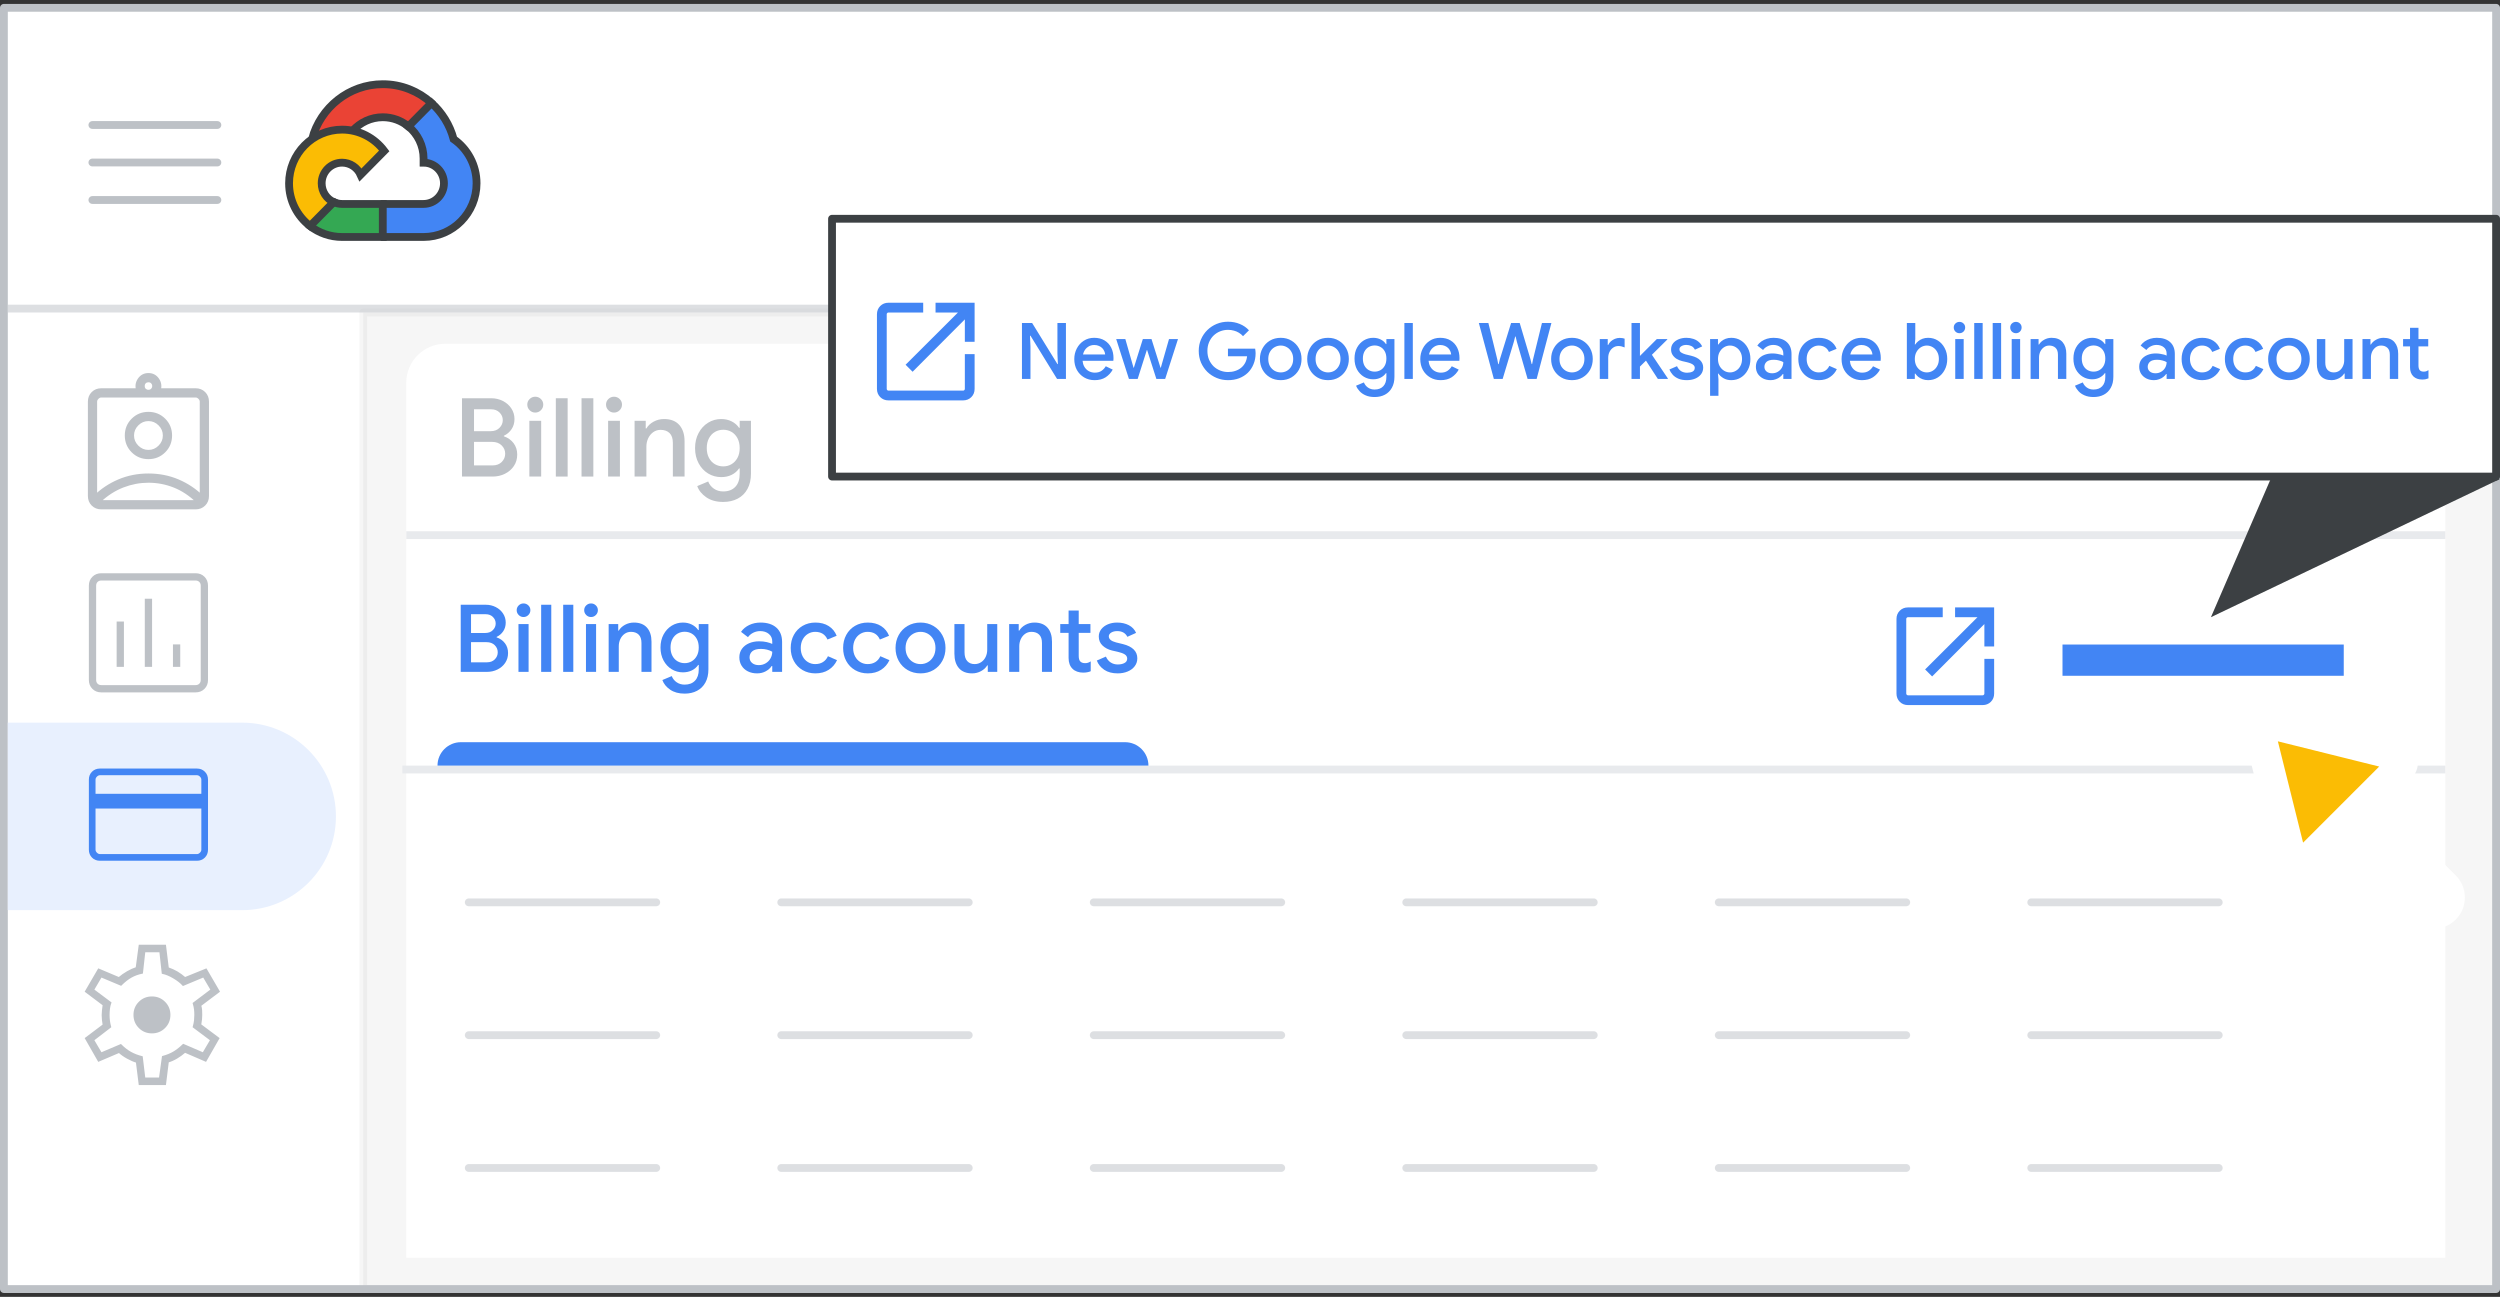 <svg width="320" height="166" viewBox="0 0 320 166" fill="none" xmlns="http://www.w3.org/2000/svg">
<rect x="0" y="0" width="320" height="166" fill="#333333" stroke="none"/>
<g id="partner-sales-console-new-billing-account" clip-path="url(#clip0_2_82012)">
<rect id="background" x="0.5" y="1" width="319" height="164" fill="white"/>
<rect id="grey bg copy" opacity="0.05" x="46.5" y="40" width="273" height="125" fill="#3C4043" stroke="#3C4043" stroke-linejoin="round"/>
<path id="grey bg copy 3" d="M52 49C52 46.239 54.239 44 57 44H308C310.761 44 313 46.239 313 49V161H52V49Z" fill="white"/>
<rect id="border" x="0.5" y="1" width="319" height="164" stroke="#BDC1C6" stroke-linejoin="round"/>
<g id="Cloud icon - illustrated">
<path id="Path" d="M52.275 16.181L53.044 16.195L55.132 14.08L55.233 13.184C53.574 11.688 51.391 10.778 49 10.778C44.671 10.778 41.02 13.76 39.937 17.803C40.166 17.643 40.652 17.762 40.652 17.762L44.826 17.067C44.826 17.067 45.043 16.708 45.148 16.73C46.103 15.672 47.477 15.006 49 15.006C50.239 15.006 51.379 15.447 52.275 16.181Z" fill="#EA4335" stroke="#3C4043"/>
<path id="Path_2" d="M58.065 17.808C57.581 15.996 56.58 14.397 55.232 13.183L52.274 16.179C53.458 17.149 54.217 18.632 54.217 20.291V20.82C55.656 20.82 56.826 22.005 56.826 23.462C56.826 24.92 55.656 26.105 54.217 26.105H49L48.478 26.636V29.807L49 30.333H54.217C57.957 30.333 61 27.251 61 23.462C61 21.12 59.837 19.049 58.065 17.808Z" fill="#4285F4" stroke="#3C4043"/>
<path id="Path_3" d="M43.782 30.333H48.996V26.105H43.782C43.399 26.105 43.036 26.019 42.708 25.867L41.956 26.101L39.867 28.218L39.684 28.933C40.823 29.81 42.243 30.333 43.782 30.333Z" fill="#34A853" stroke="#3C4043"/>
<path id="Path_4" d="M43.783 16.592C40.043 16.592 37 19.674 37 23.462C37 25.693 38.055 27.679 39.687 28.934L42.712 25.87C41.806 25.455 41.174 24.533 41.174 23.462C41.174 22.005 42.344 20.82 43.783 20.82C44.839 20.82 45.75 21.461 46.159 22.378L49.184 19.314C47.945 17.661 45.984 16.592 43.783 16.592Z" fill="#FBBC04" stroke="#3C4043"/>
</g>
<g id="Menu">
<path id="Line" d="M11.825 16H27.825" stroke="#BDC1C6" stroke-linecap="round" stroke-linejoin="round"/>
<path id="Line_2" d="M11.825 20.8H27.825" stroke="#BDC1C6" stroke-linecap="round" stroke-linejoin="round"/>
<path id="Line_3" d="M11.825 25.6H27.825" stroke="#BDC1C6" stroke-linecap="round" stroke-linejoin="round"/>
</g>
<path id="add title text line copy 5" opacity="0.5" d="M1.5 39.5H319.5" stroke="#BDC1C6" stroke-linecap="square"/>
<g id="blue highlight">
<path id="Rectangle" d="M1 92.5H31C37.627 92.5 43 97.873 43 104.5C43 111.127 37.627 116.5 31 116.5H1V92.5Z" fill="#E8F0FE"/>
</g>
<g id="assignment_ind_BASELINE_P900">
<g id="Shape">
<path fill-rule="evenodd" clip-rule="evenodd" d="M11.914 64.534C12.19 64.81 12.539 64.948 12.961 64.948H25.039C25.461 64.948 25.81 64.81 26.086 64.534C26.362 64.258 26.5 63.909 26.5 63.487V51.409C26.5 50.987 26.362 50.638 26.086 50.362C25.81 50.086 25.461 49.948 25.039 49.948H20.315C20.477 49.461 20.421 49.015 20.145 48.609C19.869 48.203 19.487 48 19 48C18.513 48 18.131 48.203 17.855 48.609C17.579 49.015 17.523 49.461 17.685 49.948H12.961C12.539 49.948 12.19 50.086 11.914 50.362C11.638 50.638 11.5 50.987 11.5 51.409V63.487C11.5 63.909 11.638 64.258 11.914 64.534ZM19.524 49.935C19.386 50.074 19.211 50.143 19 50.143C18.789 50.143 18.615 50.074 18.477 49.935C18.339 49.798 18.27 49.623 18.27 49.412C18.27 49.201 18.339 49.027 18.477 48.888C18.615 48.751 18.789 48.682 19 48.682C19.211 48.682 19.386 48.751 19.524 48.888C19.662 49.027 19.73 49.201 19.73 49.412C19.73 49.623 19.662 49.798 19.524 49.935ZM12.182 63.633C13.058 62.773 14.077 62.095 15.238 61.599C16.399 61.105 17.653 60.857 19 60.857C20.347 60.857 21.602 61.105 22.763 61.599C23.923 62.095 24.942 62.773 25.818 63.633V51.409C25.818 51.214 25.737 51.036 25.575 50.873C25.412 50.711 25.234 50.63 25.039 50.63H12.961C12.766 50.63 12.588 50.711 12.425 50.873C12.263 51.036 12.182 51.214 12.182 51.409V63.633ZM20.972 57.716C20.437 58.252 19.779 58.52 19 58.52C18.221 58.52 17.563 58.252 17.028 57.716C16.492 57.18 16.224 56.523 16.224 55.743C16.224 54.964 16.492 54.307 17.028 53.771C17.563 53.235 18.221 52.968 19 52.968C19.779 52.968 20.437 53.235 20.972 53.771C21.508 54.307 21.776 54.964 21.776 55.743C21.776 56.523 21.508 57.18 20.972 57.716ZM12.717 64.266H25.282V64.193V64.12C24.373 63.243 23.387 62.594 22.324 62.172C21.261 61.75 20.153 61.539 19 61.539C17.88 61.539 16.784 61.746 15.713 62.159C14.641 62.574 13.643 63.211 12.717 64.071V64.169V64.266ZM17.527 57.216C17.941 57.63 18.432 57.838 19 57.838C19.568 57.838 20.059 57.63 20.473 57.216C20.887 56.803 21.094 56.312 21.094 55.743C21.094 55.175 20.887 54.684 20.473 54.271C20.059 53.856 19.568 53.649 19 53.649C18.432 53.649 17.941 53.856 17.527 54.271C17.113 54.684 16.906 55.175 16.906 55.743C16.906 56.312 17.113 56.803 17.527 57.216Z" fill="#BDC1C6"/>
<path d="M20.315 49.948L20.078 49.869L19.968 50.198H20.315V49.948ZM17.685 49.948V50.198H18.032L17.922 49.869L17.685 49.948ZM19.524 49.935L19.347 49.759L19.347 49.759L19.524 49.935ZM18.477 49.935L18.654 49.759L18.653 49.758L18.477 49.935ZM18.477 48.888L18.654 49.065L18.654 49.065L18.477 48.888ZM19.524 48.888L19.701 48.712L19.7 48.711L19.524 48.888ZM15.238 61.599L15.14 61.369L15.14 61.369L15.238 61.599ZM12.182 63.633H11.932V64.229L12.357 63.812L12.182 63.633ZM22.763 61.599L22.861 61.369L22.861 61.369L22.763 61.599ZM25.818 63.633L25.643 63.812L26.068 64.229V63.633H25.818ZM25.575 50.873L25.398 51.05V51.05L25.575 50.873ZM12.425 50.873L12.248 50.697H12.248L12.425 50.873ZM17.028 57.716L16.851 57.893H16.851L17.028 57.716ZM17.028 53.771L16.851 53.594L16.851 53.594L17.028 53.771ZM20.972 53.771L20.796 53.948L20.972 53.771ZM25.282 64.266V64.516H25.532V64.266H25.282ZM12.717 64.266H12.467V64.516H12.717V64.266ZM25.282 64.12H25.532V64.014L25.456 63.94L25.282 64.12ZM22.324 62.172L22.417 61.94L22.417 61.94L22.324 62.172ZM15.713 62.159L15.623 61.926L15.623 61.926L15.713 62.159ZM12.717 64.071L12.547 63.888L12.467 63.962V64.071H12.717ZM17.527 57.216L17.704 57.04L17.704 57.039L17.527 57.216ZM20.473 57.216L20.296 57.039L20.296 57.04L20.473 57.216ZM20.473 54.271L20.296 54.447L20.296 54.448L20.473 54.271ZM17.527 54.271L17.704 54.448L17.704 54.447L17.527 54.271ZM12.961 64.698C12.599 64.698 12.316 64.582 12.091 64.357L11.737 64.711C12.064 65.038 12.479 65.198 12.961 65.198V64.698ZM25.039 64.698H12.961V65.198H25.039V64.698ZM25.909 64.357C25.684 64.582 25.401 64.698 25.039 64.698V65.198C25.521 65.198 25.936 65.038 26.263 64.711L25.909 64.357ZM26.25 63.487C26.25 63.849 26.134 64.132 25.909 64.357L26.263 64.711C26.59 64.384 26.75 63.969 26.75 63.487H26.25ZM26.25 51.409V63.487H26.75V51.409H26.25ZM25.909 50.539C26.134 50.764 26.25 51.047 26.25 51.409H26.75C26.75 50.927 26.59 50.512 26.263 50.185L25.909 50.539ZM25.039 50.198C25.401 50.198 25.684 50.314 25.909 50.539L26.263 50.185C25.936 49.858 25.521 49.698 25.039 49.698V50.198ZM20.315 50.198H25.039V49.698H20.315V50.198ZM19.938 48.749C20.168 49.087 20.217 49.452 20.078 49.869L20.552 50.027C20.738 49.47 20.673 48.942 20.351 48.468L19.938 48.749ZM19 48.25C19.404 48.25 19.708 48.411 19.938 48.749L20.351 48.468C20.029 47.995 19.571 47.75 19 47.75V48.25ZM18.062 48.749C18.292 48.411 18.596 48.25 19 48.25V47.75C18.429 47.75 17.971 47.995 17.649 48.468L18.062 48.749ZM17.922 49.869C17.783 49.452 17.832 49.087 18.062 48.749L17.649 48.468C17.327 48.942 17.262 49.47 17.448 50.027L17.922 49.869ZM12.961 50.198H17.685V49.698H12.961V50.198ZM12.091 50.539C12.316 50.314 12.599 50.198 12.961 50.198V49.698C12.479 49.698 12.064 49.858 11.737 50.185L12.091 50.539ZM11.75 51.409C11.75 51.047 11.866 50.764 12.091 50.539L11.737 50.185C11.41 50.512 11.25 50.927 11.25 51.409H11.75ZM11.75 63.487V51.409H11.25V63.487H11.75ZM12.091 64.357C11.866 64.132 11.75 63.849 11.75 63.487H11.25C11.25 63.969 11.41 64.384 11.737 64.711L12.091 64.357ZM19 50.393C19.272 50.393 19.512 50.301 19.701 50.112L19.347 49.759C19.26 49.846 19.151 49.893 19 49.893V50.393ZM18.3 50.112C18.488 50.301 18.728 50.393 19 50.393V49.893C18.849 49.893 18.741 49.846 18.654 49.759L18.3 50.112ZM18.02 49.412C18.02 49.684 18.111 49.924 18.301 50.113L18.653 49.758C18.566 49.672 18.52 49.563 18.52 49.412H18.02ZM18.3 48.712C18.111 48.901 18.02 49.141 18.02 49.412H18.52C18.52 49.262 18.566 49.153 18.654 49.065L18.3 48.712ZM19 48.432C18.729 48.432 18.489 48.523 18.3 48.712L18.654 49.065C18.74 48.978 18.849 48.932 19 48.932V48.432ZM19.7 48.711C19.511 48.523 19.271 48.432 19 48.432V48.932C19.151 48.932 19.26 48.978 19.348 49.066L19.7 48.711ZM19.98 49.412C19.98 49.141 19.89 48.901 19.701 48.712L19.347 49.065C19.434 49.152 19.48 49.261 19.48 49.412H19.98ZM19.701 50.112C19.89 49.923 19.98 49.684 19.98 49.412H19.48C19.48 49.563 19.434 49.672 19.347 49.759L19.701 50.112ZM15.14 61.369C13.951 61.877 12.906 62.572 12.007 63.455L12.357 63.812C13.211 62.974 14.203 62.313 15.336 61.829L15.14 61.369ZM19 60.607C17.621 60.607 16.334 60.861 15.14 61.369L15.336 61.829C16.464 61.349 17.684 61.107 19 61.107V60.607ZM22.861 61.369C21.667 60.861 20.379 60.607 19 60.607V61.107C20.316 61.107 21.537 61.349 22.665 61.829L22.861 61.369ZM25.993 63.455C25.094 62.572 24.049 61.877 22.861 61.369L22.665 61.829C23.797 62.313 24.789 62.974 25.643 63.812L25.993 63.455ZM25.568 51.409V63.633H26.068V51.409H25.568ZM25.398 51.05C25.522 51.175 25.568 51.292 25.568 51.409H26.068C26.068 51.136 25.952 50.897 25.752 50.697L25.398 51.05ZM25.039 50.88C25.156 50.88 25.273 50.926 25.398 51.05L25.752 50.697C25.551 50.496 25.312 50.38 25.039 50.38V50.88ZM12.961 50.88H25.039V50.38H12.961V50.88ZM12.602 51.05C12.727 50.926 12.844 50.88 12.961 50.88V50.38C12.688 50.38 12.449 50.496 12.248 50.697L12.602 51.05ZM12.432 51.409C12.432 51.292 12.478 51.175 12.602 51.05L12.248 50.697C12.048 50.897 11.932 51.136 11.932 51.409H12.432ZM12.432 63.633V51.409H11.932V63.633H12.432ZM19 58.77C19.843 58.77 20.565 58.477 21.149 57.893L20.796 57.539C20.308 58.026 19.715 58.27 19 58.27V58.77ZM16.851 57.893C17.435 58.477 18.157 58.77 19 58.77V58.27C18.285 58.27 17.692 58.026 17.204 57.539L16.851 57.893ZM15.974 55.743C15.974 56.587 16.267 57.309 16.851 57.893L17.204 57.539C16.717 57.052 16.474 56.459 16.474 55.743H15.974ZM16.851 53.594C16.267 54.178 15.974 54.9 15.974 55.743H16.474C16.474 55.029 16.717 54.435 17.204 53.948L16.851 53.594ZM19 52.718C18.157 52.718 17.435 53.01 16.851 53.594L17.204 53.948C17.692 53.461 18.285 53.218 19 53.218V52.718ZM21.149 53.594C20.565 53.01 19.843 52.718 19 52.718V53.218C19.715 53.218 20.308 53.461 20.796 53.948L21.149 53.594ZM22.026 55.743C22.026 54.9 21.733 54.178 21.149 53.594L20.796 53.948C21.283 54.435 21.526 55.029 21.526 55.743H22.026ZM21.149 57.893C21.733 57.309 22.026 56.587 22.026 55.743H21.526C21.526 56.459 21.283 57.052 20.796 57.539L21.149 57.893ZM25.282 64.016H12.717V64.516H25.282V64.016ZM25.032 64.193V64.266H25.532V64.193H25.032ZM25.032 64.12V64.193H25.532V64.12H25.032ZM22.232 62.404C23.262 62.813 24.221 63.444 25.109 64.3L25.456 63.94C24.526 63.043 23.513 62.375 22.417 61.94L22.232 62.404ZM19 61.789C20.121 61.789 21.198 61.994 22.232 62.404L22.417 61.94C21.323 61.506 20.184 61.289 19 61.289V61.789ZM15.803 62.393C16.846 61.99 17.911 61.789 19 61.789V61.289C17.848 61.289 16.722 61.502 15.623 61.926L15.803 62.393ZM12.888 64.254C13.792 63.414 14.764 62.794 15.803 62.393L15.623 61.926C14.519 62.353 13.494 63.008 12.547 63.888L12.888 64.254ZM12.967 64.169V64.071H12.467V64.169H12.967ZM12.967 64.266V64.169H12.467V64.266H12.967ZM19 57.588C18.5 57.588 18.073 57.408 17.704 57.04L17.35 57.393C17.809 57.852 18.363 58.088 19 58.088V57.588ZM20.296 57.04C19.927 57.408 19.5 57.588 19 57.588V58.088C19.637 58.088 20.191 57.852 20.65 57.393L20.296 57.04ZM20.844 55.743C20.844 56.243 20.665 56.671 20.296 57.039L20.649 57.393C21.109 56.934 21.344 56.38 21.344 55.743H20.844ZM20.296 54.448C20.665 54.816 20.844 55.244 20.844 55.743H21.344C21.344 55.107 21.109 54.553 20.649 54.094L20.296 54.448ZM19 53.899C19.5 53.899 19.927 54.078 20.296 54.447L20.65 54.094C20.191 53.635 19.637 53.399 19 53.399V53.899ZM17.704 54.447C18.073 54.078 18.5 53.899 19 53.899V53.399C18.363 53.399 17.809 53.635 17.35 54.094L17.704 54.447ZM17.156 55.743C17.156 55.244 17.335 54.816 17.704 54.448L17.351 54.094C16.891 54.553 16.656 55.107 16.656 55.743H17.156ZM17.704 57.039C17.335 56.671 17.156 56.243 17.156 55.743H16.656C16.656 56.38 16.891 56.934 17.351 57.393L17.704 57.039Z" fill="#BDC1C6"/>
</g>
</g>
<g id="settings_BASELINE_P900">
<g id="Shape_2">
<path fill-rule="evenodd" clip-rule="evenodd" d="M17.871 138.764L17.515 135.914C17.159 135.812 16.764 135.643 16.331 135.405C15.899 135.168 15.538 134.913 15.25 134.642L12.629 135.761L11 132.911L13.265 131.206C13.231 131.002 13.201 130.79 13.175 130.57C13.15 130.349 13.138 130.137 13.138 129.933C13.138 129.747 13.15 129.548 13.175 129.336C13.201 129.124 13.231 128.882 13.265 128.61L11 126.905L12.629 124.106L15.225 125.2C15.564 124.912 15.933 124.653 16.331 124.423C16.73 124.195 17.116 124.021 17.489 123.902L17.871 121.052H21.129L21.485 123.928C21.926 124.08 22.312 124.254 22.643 124.449C22.974 124.644 23.317 124.895 23.674 125.2L26.371 124.106L28 126.905L25.633 128.686C25.701 128.924 25.739 129.141 25.748 129.336C25.756 129.531 25.761 129.721 25.761 129.908C25.761 130.078 25.752 130.26 25.735 130.455C25.718 130.65 25.684 130.892 25.633 131.181L27.949 132.911L26.32 135.761L23.674 134.616C23.317 134.922 22.961 135.18 22.605 135.392C22.248 135.604 21.875 135.77 21.485 135.889L21.129 138.764H17.871ZM19.449 132.148C20.077 132.148 20.607 131.931 21.039 131.498C21.472 131.066 21.689 130.536 21.689 129.908C21.689 129.28 21.472 128.75 21.039 128.318C20.607 127.885 20.077 127.669 19.449 127.669C18.821 127.669 18.291 127.885 17.858 128.318C17.426 128.75 17.21 129.28 17.21 129.908C17.21 130.536 17.426 131.066 17.858 131.498C18.291 131.931 18.821 132.148 19.449 132.148ZM20.467 138.052H18.482L18.151 135.303C17.608 135.168 17.125 134.981 16.701 134.743C16.276 134.506 15.861 134.183 15.454 133.776L12.934 134.845L11.916 133.115L14.105 131.435C14.037 131.197 13.986 130.951 13.952 130.697C13.918 130.442 13.901 130.188 13.901 129.933C13.901 129.645 13.918 129.365 13.952 129.094C13.986 128.822 14.045 128.576 14.13 128.356L11.916 126.701L12.934 124.971L15.479 126.04C15.92 125.599 16.353 125.259 16.777 125.022C17.201 124.784 17.668 124.615 18.177 124.513L18.482 121.764H20.518L20.823 124.538C21.247 124.623 21.718 124.818 22.236 125.124C22.753 125.429 23.156 125.743 23.445 126.065L26.066 124.971L27.084 126.701L24.793 128.432C24.878 128.72 24.934 128.975 24.959 129.195C24.985 129.416 24.997 129.654 24.997 129.908C24.997 130.146 24.985 130.383 24.959 130.621C24.934 130.858 24.878 131.13 24.793 131.435L27.033 133.115L26.015 134.845L23.47 133.751C23.029 134.175 22.609 134.501 22.211 134.73C21.812 134.96 21.358 135.142 20.849 135.278L20.467 138.052Z" fill="#BDC1C6"/>
<path d="M17.515 135.914L17.639 135.899L17.629 135.817L17.549 135.794L17.515 135.914ZM17.871 138.764L17.747 138.78L17.761 138.889H17.871V138.764ZM16.331 135.405L16.271 135.515L16.271 135.515L16.331 135.405ZM15.25 134.642L15.336 134.551L15.276 134.494L15.201 134.527L15.25 134.642ZM12.629 135.761L12.52 135.823L12.575 135.92L12.678 135.876L12.629 135.761ZM11 132.911L10.925 132.811L10.837 132.877L10.892 132.973L11 132.911ZM13.265 131.206L13.34 131.306L13.401 131.26L13.388 131.185L13.265 131.206ZM13.175 130.57L13.051 130.584L13.051 130.584L13.175 130.57ZM13.175 129.336L13.051 129.321L13.051 129.321L13.175 129.336ZM13.265 128.61L13.389 128.626L13.398 128.554L13.34 128.51L13.265 128.61ZM11 126.905L10.892 126.842L10.836 126.938L10.925 127.005L11 126.905ZM12.629 124.106L12.677 123.99L12.576 123.948L12.521 124.043L12.629 124.106ZM15.225 125.2L15.176 125.315L15.247 125.345L15.306 125.295L15.225 125.2ZM16.331 124.423L16.269 124.315L16.269 124.315L16.331 124.423ZM17.489 123.902L17.527 124.021L17.603 123.997L17.613 123.919L17.489 123.902ZM17.871 121.052V120.927H17.762L17.747 121.035L17.871 121.052ZM21.129 121.052L21.253 121.036L21.239 120.927H21.129V121.052ZM21.485 123.928L21.361 123.943L21.371 124.02L21.444 124.046L21.485 123.928ZM22.643 124.449L22.707 124.341L22.707 124.341L22.643 124.449ZM23.674 125.2L23.592 125.295L23.65 125.344L23.721 125.316L23.674 125.2ZM26.371 124.106L26.479 124.043L26.425 123.949L26.324 123.99L26.371 124.106ZM28 126.905L28.075 127.005L28.164 126.938L28.108 126.842L28 126.905ZM25.633 128.686L25.558 128.587L25.489 128.638L25.513 128.721L25.633 128.686ZM25.748 129.336L25.873 129.331L25.873 129.33L25.748 129.336ZM25.735 130.455L25.61 130.444L25.61 130.444L25.735 130.455ZM25.633 131.181L25.51 131.159L25.497 131.235L25.558 131.281L25.633 131.181ZM27.949 132.911L28.058 132.973L28.113 132.877L28.024 132.811L27.949 132.911ZM26.32 135.761L26.271 135.876L26.373 135.92L26.429 135.823L26.32 135.761ZM23.674 134.616L23.723 134.501L23.652 134.47L23.592 134.521L23.674 134.616ZM22.605 135.392L22.541 135.284L22.541 135.284L22.605 135.392ZM21.485 135.889L21.449 135.769L21.371 135.793L21.361 135.873L21.485 135.889ZM21.129 138.764V138.889H21.239L21.253 138.78L21.129 138.764ZM21.039 131.498L20.951 131.41L20.951 131.41L21.039 131.498ZM21.039 128.318L20.951 128.406L20.951 128.406L21.039 128.318ZM17.858 128.318L17.946 128.406L17.858 128.318ZM17.858 131.498L17.77 131.586L17.858 131.498ZM18.482 138.052L18.358 138.067L18.371 138.177H18.482V138.052ZM20.467 138.052V138.177H20.576L20.591 138.069L20.467 138.052ZM18.151 135.303L18.275 135.288L18.265 135.203L18.181 135.182L18.151 135.303ZM16.701 134.743L16.762 134.634H16.762L16.701 134.743ZM15.454 133.776L15.542 133.688L15.482 133.628L15.405 133.661L15.454 133.776ZM12.934 134.845L12.826 134.909L12.882 135.003L12.983 134.96L12.934 134.845ZM11.916 133.115L11.84 133.015L11.752 133.083L11.808 133.178L11.916 133.115ZM14.105 131.435L14.181 131.534L14.248 131.482L14.225 131.401L14.105 131.435ZM13.952 130.697L14.076 130.68L13.952 130.697ZM13.952 129.094L14.076 129.109L13.952 129.094ZM14.13 128.356L14.247 128.401L14.281 128.312L14.205 128.256L14.13 128.356ZM11.916 126.701L11.808 126.638L11.752 126.735L11.841 126.802L11.916 126.701ZM12.934 124.971L12.982 124.856L12.882 124.813L12.826 124.908L12.934 124.971ZM15.479 126.04L15.431 126.155L15.508 126.188L15.567 126.128L15.479 126.04ZM16.777 125.022L16.838 125.131H16.838L16.777 125.022ZM18.177 124.513L18.201 124.635L18.291 124.617L18.301 124.527L18.177 124.513ZM18.482 121.764V121.639H18.37L18.358 121.751L18.482 121.764ZM20.518 121.764L20.642 121.751L20.63 121.639H20.518V121.764ZM20.823 124.538L20.699 124.552L20.709 124.643L20.799 124.661L20.823 124.538ZM22.236 125.124L22.3 125.016L22.3 125.016L22.236 125.124ZM23.445 126.065L23.352 126.149L23.411 126.215L23.493 126.181L23.445 126.065ZM26.066 124.971L26.174 124.908L26.118 124.814L26.018 124.856L26.066 124.971ZM27.084 126.701L27.159 126.801L27.248 126.734L27.192 126.638L27.084 126.701ZM24.793 128.432L24.718 128.332L24.649 128.384L24.674 128.467L24.793 128.432ZM24.959 129.195L25.084 129.181L25.084 129.181L24.959 129.195ZM24.959 130.621L25.084 130.634L25.084 130.634L24.959 130.621ZM24.793 131.435L24.673 131.402L24.65 131.484L24.718 131.535L24.793 131.435ZM27.033 133.115L27.141 133.178L27.197 133.082L27.108 133.015L27.033 133.115ZM26.015 134.845L25.966 134.96L26.067 135.004L26.123 134.909L26.015 134.845ZM23.47 133.751L23.519 133.636L23.443 133.603L23.383 133.661L23.47 133.751ZM22.211 134.73L22.149 134.622L22.148 134.622L22.211 134.73ZM20.849 135.278L20.817 135.157L20.736 135.178L20.725 135.261L20.849 135.278ZM17.391 135.93L17.747 138.78L17.995 138.749L17.639 135.899L17.391 135.93ZM16.271 135.515C16.71 135.755 17.113 135.929 17.481 136.034L17.549 135.794C17.204 135.695 16.819 135.53 16.391 135.295L16.271 135.515ZM15.164 134.733C15.462 135.013 15.832 135.273 16.271 135.515L16.391 135.295C15.966 135.062 15.615 134.813 15.336 134.551L15.164 134.733ZM12.678 135.876L15.299 134.757L15.201 134.527L12.58 135.646L12.678 135.876ZM10.892 132.973L12.52 135.823L12.737 135.699L11.108 132.849L10.892 132.973ZM13.19 131.106L10.925 132.811L11.075 133.011L13.34 131.306L13.19 131.106ZM13.051 130.584C13.077 130.807 13.107 131.021 13.142 131.226L13.388 131.185C13.355 130.984 13.325 130.774 13.3 130.555L13.051 130.584ZM13.013 129.933C13.013 130.142 13.026 130.359 13.051 130.584L13.3 130.556C13.275 130.339 13.263 130.132 13.263 129.933H13.013ZM13.051 129.321C13.026 129.537 13.013 129.741 13.013 129.933H13.263C13.263 129.752 13.275 129.558 13.3 129.351L13.051 129.321ZM13.141 128.595C13.107 128.866 13.077 129.108 13.051 129.321L13.3 129.351C13.325 129.139 13.355 128.897 13.389 128.626L13.141 128.595ZM10.925 127.005L13.19 128.71L13.34 128.51L11.075 126.805L10.925 127.005ZM12.521 124.043L10.892 126.842L11.108 126.968L12.737 124.169L12.521 124.043ZM15.273 125.085L12.677 123.99L12.58 124.221L15.176 125.315L15.273 125.085ZM16.269 124.315C15.864 124.548 15.489 124.811 15.144 125.105L15.306 125.295C15.639 125.012 16.002 124.757 16.393 124.532L16.269 124.315ZM17.452 123.783C17.069 123.905 16.674 124.082 16.269 124.315L16.393 124.532C16.786 124.307 17.164 124.137 17.527 124.021L17.452 123.783ZM17.747 121.035L17.366 123.885L17.613 123.919L17.995 121.068L17.747 121.035ZM21.129 120.927H17.871V121.177H21.129V120.927ZM21.609 123.912L21.253 121.036L21.005 121.067L21.361 123.943L21.609 123.912ZM22.707 124.341C22.367 124.141 21.973 123.964 21.526 123.809L21.444 124.046C21.879 124.196 22.257 124.367 22.58 124.556L22.707 124.341ZM23.755 125.105C23.394 124.796 23.045 124.541 22.707 124.341L22.58 124.556C22.903 124.747 23.24 124.993 23.592 125.295L23.755 125.105ZM26.324 123.99L23.627 125.084L23.721 125.316L26.418 124.221L26.324 123.99ZM28.108 126.842L26.479 124.043L26.263 124.169L27.892 126.968L28.108 126.842ZM25.708 128.786L28.075 127.005L27.925 126.805L25.558 128.587L25.708 128.786ZM25.873 129.33C25.864 129.123 25.823 128.897 25.753 128.652L25.513 128.721C25.579 128.951 25.615 129.158 25.623 129.342L25.873 129.33ZM25.886 129.908C25.886 129.72 25.881 129.527 25.873 129.331L25.623 129.341C25.631 129.534 25.636 129.723 25.636 129.908H25.886ZM25.86 130.466C25.877 130.268 25.886 130.082 25.886 129.908H25.636C25.636 130.074 25.627 130.252 25.61 130.444L25.86 130.466ZM25.756 131.202C25.808 130.912 25.842 130.666 25.86 130.466L25.61 130.444C25.594 130.634 25.561 130.872 25.51 131.159L25.756 131.202ZM28.024 132.811L25.708 131.08L25.558 131.281L27.874 133.011L28.024 132.811ZM26.429 135.823L28.058 132.973L27.841 132.849L26.212 135.699L26.429 135.823ZM23.624 134.731L26.271 135.876L26.37 135.647L23.723 134.501L23.624 134.731ZM22.669 135.499C23.032 135.283 23.394 135.021 23.755 134.711L23.592 134.521C23.241 134.823 22.89 135.077 22.541 135.284L22.669 135.499ZM21.521 136.008C21.922 135.886 22.304 135.717 22.669 135.499L22.541 135.284C22.193 135.492 21.829 135.653 21.449 135.769L21.521 136.008ZM21.253 138.78L21.609 135.904L21.361 135.873L21.005 138.749L21.253 138.78ZM17.871 138.889H21.129V138.639H17.871V138.889ZM20.951 131.41C20.543 131.819 20.045 132.023 19.449 132.023V132.273C20.109 132.273 20.671 132.044 21.128 131.586L20.951 131.41ZM21.564 129.908C21.564 130.504 21.36 131.001 20.951 131.41L21.128 131.587C21.585 131.13 21.814 130.568 21.814 129.908H21.564ZM20.951 128.406C21.36 128.815 21.564 129.313 21.564 129.908H21.814C21.814 129.248 21.585 128.686 21.128 128.23L20.951 128.406ZM19.449 127.794C20.045 127.794 20.543 127.997 20.951 128.406L21.128 128.23C20.671 127.773 20.109 127.544 19.449 127.544V127.794ZM17.946 128.406C18.355 127.997 18.854 127.794 19.449 127.794V127.544C18.789 127.544 18.227 127.773 17.77 128.23L17.946 128.406ZM17.335 129.908C17.335 129.312 17.538 128.815 17.946 128.406L17.77 128.23C17.313 128.686 17.085 129.248 17.085 129.908H17.335ZM17.946 131.41C17.538 131.002 17.335 130.504 17.335 129.908H17.085C17.085 130.568 17.313 131.13 17.77 131.586L17.946 131.41ZM19.449 132.023C18.854 132.023 18.355 131.819 17.946 131.41L17.77 131.586C18.227 132.044 18.789 132.273 19.449 132.273V132.023ZM18.482 138.177H20.467V137.927H18.482V138.177ZM18.027 135.318L18.358 138.067L18.606 138.037L18.275 135.288L18.027 135.318ZM16.64 134.852C17.075 135.096 17.569 135.287 18.121 135.425L18.181 135.182C17.648 135.049 17.175 134.866 16.762 134.634L16.64 134.852ZM15.365 133.865C15.779 134.279 16.204 134.608 16.64 134.852L16.762 134.634C16.349 134.403 15.943 134.088 15.542 133.688L15.365 133.865ZM12.983 134.96L15.502 133.891L15.405 133.661L12.885 134.73L12.983 134.96ZM11.808 133.178L12.826 134.909L13.042 134.782L12.024 133.051L11.808 133.178ZM14.029 131.336L11.84 133.015L11.992 133.214L14.181 131.534L14.029 131.336ZM13.828 130.713C13.863 130.974 13.915 131.226 13.985 131.469L14.225 131.401C14.159 131.169 14.109 130.929 14.076 130.68L13.828 130.713ZM13.776 129.933C13.776 130.194 13.793 130.454 13.828 130.713L14.076 130.68C14.043 130.431 14.026 130.182 14.026 129.933H13.776ZM13.828 129.078C13.793 129.355 13.776 129.64 13.776 129.933H14.026C14.026 129.65 14.043 129.375 14.076 129.109L13.828 129.078ZM14.014 128.311C13.925 128.542 13.863 128.798 13.828 129.078L14.076 129.109C14.109 128.846 14.166 128.61 14.247 128.401L14.014 128.311ZM11.841 126.802L14.055 128.456L14.205 128.256L11.991 126.601L11.841 126.802ZM12.826 124.908L11.808 126.638L12.024 126.765L13.042 125.034L12.826 124.908ZM15.527 125.925L12.982 124.856L12.886 125.086L15.431 126.155L15.527 125.925ZM16.716 124.913C16.279 125.157 15.838 125.504 15.391 125.951L15.567 126.128C16.003 125.693 16.426 125.361 16.838 125.131L16.716 124.913ZM18.152 124.39C17.631 124.494 17.152 124.668 16.716 124.913L16.838 125.131C17.25 124.9 17.704 124.735 18.201 124.635L18.152 124.39ZM18.358 121.751L18.052 124.499L18.301 124.527L18.606 121.778L18.358 121.751ZM20.518 121.639H18.482V121.889H20.518V121.639ZM20.948 124.525L20.642 121.751L20.394 121.778L20.699 124.552L20.948 124.525ZM22.3 125.016C21.774 124.706 21.29 124.504 20.848 124.416L20.799 124.661C21.205 124.742 21.663 124.93 22.173 125.231L22.3 125.016ZM23.538 125.982C23.238 125.647 22.824 125.326 22.3 125.016L22.173 125.231C22.683 125.532 23.074 125.839 23.352 126.149L23.538 125.982ZM26.018 124.856L23.396 125.95L23.493 126.181L26.114 125.086L26.018 124.856ZM27.192 126.638L26.174 124.908L25.958 125.034L26.976 126.765L27.192 126.638ZM24.869 128.532L27.159 126.801L27.009 126.602L24.718 128.332L24.869 128.532ZM25.084 129.181C25.057 128.951 25 128.69 24.913 128.397L24.674 128.467C24.757 128.751 24.81 128.998 24.835 129.21L25.084 129.181ZM25.122 129.908C25.122 129.649 25.109 129.407 25.084 129.181L24.835 129.21C24.86 129.425 24.872 129.658 24.872 129.908H25.122ZM25.084 130.634C25.109 130.392 25.122 130.15 25.122 129.908H24.872C24.872 130.141 24.86 130.374 24.835 130.607L25.084 130.634ZM24.914 131.468C25 131.158 25.057 130.88 25.084 130.634L24.835 130.607C24.81 130.836 24.756 131.101 24.673 131.402L24.914 131.468ZM27.108 133.015L24.868 131.335L24.718 131.535L26.958 133.215L27.108 133.015ZM26.123 134.909L27.141 133.178L26.925 133.051L25.907 134.782L26.123 134.909ZM23.421 133.866L25.966 134.96L26.064 134.73L23.519 133.636L23.421 133.866ZM22.273 134.839C22.683 134.603 23.11 134.27 23.557 133.841L23.383 133.661C22.947 134.08 22.536 134.399 22.149 134.622L22.273 134.839ZM20.881 135.399C21.399 135.26 21.863 135.074 22.273 134.839L22.148 134.622C21.76 134.845 21.317 135.024 20.817 135.157L20.881 135.399ZM20.591 138.069L20.973 135.295L20.725 135.261L20.343 138.035L20.591 138.069Z" fill="#BDC1C6"/>
</g>
</g>
<g id="credit_card_BASELINE_P900">
<g id="Shape_3">
<path fill-rule="evenodd" clip-rule="evenodd" d="M26.5 108.759V99.793C26.5 99.419 26.378 99.111 26.134 98.866C25.889 98.622 25.581 98.5 25.207 98.5H12.793C12.419 98.5 12.111 98.622 11.866 98.866C11.622 99.111 11.5 99.419 11.5 99.793V108.759C11.5 109.132 11.622 109.441 11.866 109.685C12.111 109.93 12.419 110.052 12.793 110.052H25.207C25.581 110.052 25.889 109.93 26.134 109.685C26.378 109.441 26.5 109.132 26.5 108.759ZM25.897 101.733H12.103V99.793C12.103 99.621 12.175 99.463 12.319 99.319C12.463 99.175 12.621 99.103 12.793 99.103H25.207C25.379 99.103 25.537 99.175 25.681 99.319C25.825 99.463 25.897 99.621 25.897 99.793V101.733ZM12.103 103.371V108.759C12.103 108.931 12.175 109.089 12.319 109.233C12.463 109.376 12.621 109.448 12.793 109.448H25.207C25.379 109.448 25.537 109.376 25.681 109.233C25.825 109.089 25.897 108.931 25.897 108.759V103.371H12.103Z" fill="#4285F4"/>
<path d="M26.134 98.866L26.045 98.955L26.134 98.866ZM11.866 98.866L11.955 98.955L11.866 98.866ZM11.866 109.685L11.955 109.597L11.866 109.685ZM12.103 101.733H11.978V101.858H12.103V101.733ZM25.897 101.733V101.858H26.022V101.733H25.897ZM12.319 99.319L12.231 99.231L12.231 99.231L12.319 99.319ZM25.681 99.319L25.593 99.407V99.407L25.681 99.319ZM12.103 103.371V103.246H11.978V103.371H12.103ZM12.319 109.233L12.231 109.321H12.231L12.319 109.233ZM25.897 103.371H26.022V103.246H25.897V103.371ZM26.375 99.793V108.759H26.625V99.793H26.375ZM26.045 98.955C26.264 99.174 26.375 99.45 26.375 99.793H26.625C26.625 99.389 26.492 99.048 26.222 98.778L26.045 98.955ZM25.207 98.625C25.55 98.625 25.826 98.736 26.045 98.955L26.222 98.778C25.952 98.508 25.611 98.375 25.207 98.375V98.625ZM12.793 98.625H25.207V98.375H12.793V98.625ZM11.955 98.955C12.174 98.736 12.45 98.625 12.793 98.625V98.375C12.389 98.375 12.048 98.508 11.778 98.778L11.955 98.955ZM11.625 99.793C11.625 99.45 11.736 99.174 11.955 98.955L11.778 98.778C11.508 99.048 11.375 99.389 11.375 99.793H11.625ZM11.625 108.759V99.793H11.375V108.759H11.625ZM11.955 109.597C11.736 109.378 11.625 109.102 11.625 108.759H11.375C11.375 109.162 11.508 109.504 11.778 109.774L11.955 109.597ZM12.793 109.927C12.45 109.927 12.174 109.816 11.955 109.597L11.778 109.774C12.048 110.043 12.389 110.177 12.793 110.177V109.927ZM25.207 109.927H12.793V110.177H25.207V109.927ZM26.045 109.597C25.826 109.816 25.55 109.927 25.207 109.927V110.177C25.611 110.177 25.952 110.043 26.222 109.774L26.045 109.597ZM26.375 108.759C26.375 109.102 26.264 109.378 26.045 109.597L26.222 109.774C26.492 109.504 26.625 109.162 26.625 108.759H26.375ZM12.103 101.858H25.897V101.608H12.103V101.858ZM11.978 99.793V101.733H12.228V99.793H11.978ZM12.231 99.231C12.068 99.393 11.978 99.582 11.978 99.793H12.228C12.228 99.66 12.283 99.532 12.407 99.407L12.231 99.231ZM12.793 98.978C12.582 98.978 12.393 99.068 12.231 99.231L12.407 99.407C12.532 99.283 12.66 99.228 12.793 99.228V98.978ZM25.207 98.978H12.793V99.228H25.207V98.978ZM25.769 99.231C25.607 99.068 25.418 98.978 25.207 98.978V99.228C25.34 99.228 25.468 99.283 25.593 99.407L25.769 99.231ZM26.022 99.793C26.022 99.582 25.932 99.393 25.769 99.231L25.593 99.407C25.717 99.532 25.772 99.66 25.772 99.793H26.022ZM26.022 101.733V99.793H25.772V101.733H26.022ZM12.228 108.759V103.371H11.978V108.759H12.228ZM12.407 109.144C12.283 109.02 12.228 108.892 12.228 108.759H11.978C11.978 108.97 12.068 109.159 12.231 109.321L12.407 109.144ZM12.793 109.323C12.66 109.323 12.532 109.269 12.407 109.144L12.231 109.321C12.393 109.484 12.582 109.573 12.793 109.573V109.323ZM25.207 109.323H12.793V109.573H25.207V109.323ZM25.593 109.144C25.468 109.269 25.34 109.323 25.207 109.323V109.573C25.418 109.573 25.607 109.484 25.769 109.321L25.593 109.144ZM25.772 108.759C25.772 108.892 25.717 109.02 25.593 109.144L25.769 109.321C25.932 109.159 26.022 108.97 26.022 108.759H25.772ZM25.772 103.371V108.759H26.022V103.371H25.772ZM12.103 103.496H25.897V103.246H12.103V103.496Z" fill="#4285F4"/>
</g>
</g>
<g id="insert_chart_BASELINE_P900">
<g id="Shape_4">
<path fill-rule="evenodd" clip-rule="evenodd" d="M11.914 88.086C12.19 88.362 12.539 88.5 12.961 88.5H25.039C25.461 88.5 25.81 88.362 26.086 88.086C26.362 87.81 26.5 87.461 26.5 87.039V74.961C26.5 74.539 26.362 74.19 26.086 73.914C25.81 73.638 25.461 73.5 25.039 73.5H12.961C12.539 73.5 12.19 73.638 11.914 73.914C11.638 74.19 11.5 74.539 11.5 74.961V87.039C11.5 87.461 11.638 87.81 11.914 88.086ZM19.341 85.237H18.659V76.763H19.341V85.237ZM15.737 85.237H15.055V79.685H15.737V85.237ZM22.263 85.237H22.945V82.607H22.263V85.237ZM12.961 87.818H25.039C25.266 87.818 25.453 87.745 25.599 87.599C25.745 87.453 25.818 87.266 25.818 87.039V74.961C25.818 74.734 25.745 74.547 25.599 74.401C25.453 74.255 25.266 74.182 25.039 74.182H12.961C12.734 74.182 12.547 74.255 12.401 74.401C12.255 74.547 12.182 74.734 12.182 74.961V87.039C12.182 87.266 12.255 87.453 12.401 87.599C12.547 87.745 12.734 87.818 12.961 87.818Z" fill="#BDC1C6"/>
<path d="M18.659 85.237H18.534V85.362H18.659V85.237ZM19.341 85.237V85.362H19.466V85.237H19.341ZM18.659 76.763V76.638H18.534V76.763H18.659ZM19.341 76.763H19.466V76.638H19.341V76.763ZM15.055 85.237H14.93V85.362H15.055V85.237ZM15.737 85.237V85.362H15.862V85.237H15.737ZM15.055 79.685V79.56H14.93V79.685H15.055ZM15.737 79.685H15.862V79.56H15.737V79.685ZM22.945 85.237V85.362H23.07V85.237H22.945ZM22.263 85.237H22.138V85.362H22.263V85.237ZM22.945 82.607H23.07V82.482H22.945V82.607ZM22.263 82.607V82.482H22.138V82.607H22.263ZM12.961 88.375C12.569 88.375 12.253 88.248 12.002 87.998L11.826 88.174C12.127 88.476 12.509 88.625 12.961 88.625V88.375ZM25.039 88.375H12.961V88.625H25.039V88.375ZM25.998 87.998C25.747 88.248 25.431 88.375 25.039 88.375V88.625C25.491 88.625 25.873 88.476 26.174 88.174L25.998 87.998ZM26.375 87.039C26.375 87.431 26.248 87.747 25.998 87.998L26.174 88.174C26.476 87.873 26.625 87.491 26.625 87.039H26.375ZM26.375 74.961V87.039H26.625V74.961H26.375ZM25.998 74.002C26.248 74.253 26.375 74.569 26.375 74.961H26.625C26.625 74.509 26.476 74.127 26.174 73.826L25.998 74.002ZM25.039 73.625C25.431 73.625 25.747 73.752 25.998 74.002L26.174 73.826C25.873 73.524 25.491 73.375 25.039 73.375V73.625ZM12.961 73.625H25.039V73.375H12.961V73.625ZM12.002 74.002C12.253 73.752 12.569 73.625 12.961 73.625V73.375C12.509 73.375 12.127 73.524 11.826 73.826L12.002 74.002ZM11.625 74.961C11.625 74.569 11.752 74.253 12.002 74.002L11.826 73.826C11.524 74.127 11.375 74.509 11.375 74.961H11.625ZM11.625 87.039V74.961H11.375V87.039H11.625ZM12.002 87.998C11.752 87.747 11.625 87.431 11.625 87.039H11.375C11.375 87.491 11.524 87.873 11.826 88.174L12.002 87.998ZM18.659 85.362H19.341V85.112H18.659V85.362ZM18.534 76.763V85.237H18.784V76.763H18.534ZM19.341 76.638H18.659V76.888H19.341V76.638ZM19.466 85.237V76.763H19.216V85.237H19.466ZM15.055 85.362H15.737V85.112H15.055V85.362ZM14.93 79.685V85.237H15.18V79.685H14.93ZM15.737 79.56H15.055V79.81H15.737V79.56ZM15.862 85.237V79.685H15.612V85.237H15.862ZM22.945 85.112H22.263V85.362H22.945V85.112ZM22.82 82.607V85.237H23.07V82.607H22.82ZM22.263 82.732H22.945V82.482H22.263V82.732ZM22.388 85.237V82.607H22.138V85.237H22.388ZM25.039 87.693H12.961V87.943H25.039V87.693ZM25.511 87.511C25.39 87.631 25.237 87.693 25.039 87.693V87.943C25.296 87.943 25.515 87.859 25.687 87.687L25.511 87.511ZM25.693 87.039C25.693 87.237 25.631 87.39 25.511 87.511L25.687 87.687C25.859 87.515 25.943 87.296 25.943 87.039H25.693ZM25.693 74.961V87.039H25.943V74.961H25.693ZM25.511 74.489C25.631 74.61 25.693 74.763 25.693 74.961H25.943C25.943 74.704 25.859 74.485 25.687 74.313L25.511 74.489ZM25.039 74.307C25.237 74.307 25.39 74.369 25.511 74.489L25.687 74.313C25.515 74.141 25.296 74.057 25.039 74.057V74.307ZM12.961 74.307H25.039V74.057H12.961V74.307ZM12.489 74.489C12.61 74.369 12.763 74.307 12.961 74.307V74.057C12.704 74.057 12.485 74.141 12.313 74.313L12.489 74.489ZM12.307 74.961C12.307 74.763 12.369 74.61 12.489 74.489L12.313 74.313C12.141 74.485 12.057 74.704 12.057 74.961H12.307ZM12.307 87.039V74.961H12.057V87.039H12.307ZM12.489 87.511C12.369 87.39 12.307 87.237 12.307 87.039H12.057C12.057 87.296 12.141 87.515 12.313 87.687L12.489 87.511ZM12.961 87.693C12.763 87.693 12.61 87.631 12.489 87.511L12.313 87.687C12.485 87.859 12.704 87.943 12.961 87.943V87.693Z" fill="#BDC1C6"/>
</g>
</g>
<g id="Billing">
<path id="Shape_5" fill-rule="evenodd" clip-rule="evenodd" d="M59.134 50.976H62.886C63.418 50.976 63.913 51.093 64.37 51.326C64.827 51.559 65.189 51.879 65.455 52.285C65.721 52.691 65.854 53.141 65.854 53.636C65.854 54.131 65.73 54.562 65.483 54.931C65.236 55.3 64.907 55.582 64.496 55.778V55.848C65.019 56.025 65.434 56.319 65.742 56.73C66.05 57.141 66.204 57.626 66.204 58.186C66.204 58.737 66.062 59.224 65.777 59.649C65.492 60.074 65.11 60.405 64.629 60.643C64.148 60.881 63.623 61 63.054 61H59.134V50.976ZM62.816 55.19C63.283 55.19 63.656 55.048 63.936 54.763C64.216 54.478 64.356 54.149 64.356 53.776C64.356 53.403 64.218 53.078 63.943 52.803C63.668 52.528 63.311 52.39 62.872 52.39H60.674V55.19H62.816ZM64.223 59.131C63.929 59.425 63.539 59.572 63.054 59.572H60.674V56.562H62.998C63.502 56.562 63.906 56.711 64.209 57.01C64.512 57.309 64.664 57.663 64.664 58.074C64.664 58.485 64.517 58.837 64.223 59.131Z" fill="#BDC1C6"/>
<path id="Shape_6" fill-rule="evenodd" clip-rule="evenodd" d="M67.793 52.509C67.994 52.71 68.234 52.81 68.514 52.81C68.794 52.81 69.034 52.71 69.235 52.509C69.436 52.308 69.536 52.068 69.536 51.788C69.536 51.508 69.436 51.27 69.235 51.074C69.034 50.878 68.794 50.78 68.514 50.78C68.234 50.78 67.994 50.878 67.793 51.074C67.592 51.27 67.492 51.508 67.492 51.788C67.492 52.068 67.592 52.308 67.793 52.509ZM69.27 61V53.86H67.758V61H69.27Z" fill="#BDC1C6"/>
<path id="Path_5" d="M71.146 50.976H72.658V61H71.146V50.976Z" fill="#BDC1C6"/>
<path id="Path_6" d="M74.436 50.976H75.948V61H74.436V50.976Z" fill="#BDC1C6"/>
<path id="Shape_7" fill-rule="evenodd" clip-rule="evenodd" d="M77.873 52.509C78.074 52.71 78.314 52.81 78.594 52.81C78.874 52.81 79.114 52.71 79.315 52.509C79.516 52.308 79.616 52.068 79.616 51.788C79.616 51.508 79.516 51.27 79.315 51.074C79.114 50.878 78.874 50.78 78.594 50.78C78.314 50.78 78.074 50.878 77.873 51.074C77.672 51.27 77.572 51.508 77.572 51.788C77.572 52.068 77.672 52.308 77.873 52.509ZM79.35 61V53.86H77.838V61H79.35Z" fill="#BDC1C6"/>
<path id="Path_7" d="M81.226 53.86H82.654V54.84H82.738C82.943 54.485 83.251 54.196 83.662 53.972C84.073 53.748 84.516 53.636 84.992 53.636C85.851 53.636 86.504 53.89 86.952 54.399C87.4 54.908 87.624 55.605 87.624 56.492V61H86.126V56.688C86.126 56.128 85.986 55.71 85.706 55.435C85.426 55.16 85.043 55.022 84.558 55.022C84.203 55.022 83.888 55.12 83.613 55.316C83.338 55.512 83.123 55.773 82.969 56.1C82.815 56.427 82.738 56.781 82.738 57.164V61H81.226V53.86Z" fill="#BDC1C6"/>
<path id="Shape_8" fill-rule="evenodd" clip-rule="evenodd" d="M90.403 63.653C90.977 64.05 91.698 64.248 92.566 64.248C93.266 64.248 93.884 64.108 94.421 63.828C94.958 63.548 95.375 63.135 95.674 62.589C95.973 62.043 96.122 61.387 96.122 60.622V53.86H94.68V54.756H94.596C94.363 54.411 94.048 54.138 93.651 53.937C93.254 53.736 92.809 53.636 92.314 53.636C91.707 53.636 91.15 53.792 90.641 54.105C90.132 54.418 89.726 54.856 89.423 55.421C89.12 55.986 88.968 56.632 88.968 57.36C88.968 58.088 89.12 58.734 89.423 59.299C89.726 59.864 90.132 60.3 90.641 60.608C91.15 60.916 91.707 61.07 92.314 61.07C92.818 61.07 93.266 60.972 93.658 60.776C94.05 60.58 94.363 60.309 94.596 59.964H94.68V60.65C94.68 61.369 94.493 61.924 94.12 62.316C93.747 62.708 93.229 62.904 92.566 62.904C92.118 62.904 91.724 62.787 91.383 62.554C91.042 62.321 90.797 62.013 90.648 61.63L89.248 62.218C89.444 62.778 89.829 63.256 90.403 63.653ZM93.63 59.418C93.313 59.605 92.963 59.698 92.58 59.698C92.197 59.698 91.845 59.607 91.523 59.425C91.201 59.243 90.944 58.975 90.753 58.62C90.562 58.265 90.466 57.845 90.466 57.36C90.466 56.865 90.562 56.441 90.753 56.086C90.944 55.731 91.201 55.463 91.523 55.281C91.845 55.099 92.197 55.008 92.58 55.008C92.963 55.008 93.313 55.099 93.63 55.281C93.947 55.463 94.202 55.731 94.393 56.086C94.584 56.441 94.68 56.865 94.68 57.36C94.68 57.845 94.584 58.263 94.393 58.613C94.202 58.963 93.947 59.231 93.63 59.418Z" fill="#BDC1C6"/>
</g>
<path id="add title text line copy 5_2" d="M52.5 68.5H312.5" stroke="#E8EAED" stroke-linecap="square"/>
<path id="add title text line copy 5_3" d="M52 98.5H312.5" stroke="#E8EAED" stroke-linecap="square"/>
<g id="Billing accounts">
<path id="Shape_9" fill-rule="evenodd" clip-rule="evenodd" d="M58.972 77.408H62.188C62.644 77.408 63.068 77.508 63.46 77.708C63.852 77.908 64.162 78.182 64.39 78.53C64.618 78.878 64.732 79.264 64.732 79.688C64.732 80.112 64.626 80.482 64.414 80.798C64.202 81.114 63.92 81.356 63.568 81.524V81.584C64.016 81.736 64.372 81.988 64.636 82.34C64.9 82.692 65.032 83.108 65.032 83.588C65.032 84.06 64.91 84.478 64.666 84.842C64.422 85.206 64.094 85.49 63.682 85.694C63.27 85.898 62.82 86 62.332 86H58.972V77.408ZM62.128 81.02C62.528 81.02 62.848 80.898 63.088 80.654C63.328 80.41 63.448 80.128 63.448 79.808C63.448 79.488 63.33 79.21 63.094 78.974C62.858 78.738 62.552 78.62 62.176 78.62H60.292V81.02H62.128ZM63.334 84.398C63.082 84.65 62.748 84.776 62.332 84.776H60.292V82.196H62.284C62.716 82.196 63.062 82.324 63.322 82.58C63.582 82.836 63.712 83.14 63.712 83.492C63.712 83.844 63.586 84.146 63.334 84.398Z" fill="#4285F4"/>
<path id="Shape_10" fill-rule="evenodd" clip-rule="evenodd" d="M66.394 78.722C66.566 78.894 66.772 78.98 67.012 78.98C67.252 78.98 67.458 78.894 67.63 78.722C67.802 78.55 67.888 78.344 67.888 78.104C67.888 77.864 67.802 77.66 67.63 77.492C67.458 77.324 67.252 77.24 67.012 77.24C66.772 77.24 66.566 77.324 66.394 77.492C66.222 77.66 66.136 77.864 66.136 78.104C66.136 78.344 66.222 78.55 66.394 78.722ZM67.66 86V79.88H66.364V86H67.66Z" fill="#4285F4"/>
<path id="Path_8" d="M69.268 77.408H70.564V86H69.268V77.408Z" fill="#4285F4"/>
<path id="Path_9" d="M72.088 77.408H73.384V86H72.088V77.408Z" fill="#4285F4"/>
<path id="Shape_11" fill-rule="evenodd" clip-rule="evenodd" d="M75.034 78.722C75.206 78.894 75.412 78.98 75.652 78.98C75.892 78.98 76.098 78.894 76.27 78.722C76.442 78.55 76.528 78.344 76.528 78.104C76.528 77.864 76.442 77.66 76.27 77.492C76.098 77.324 75.892 77.24 75.652 77.24C75.412 77.24 75.206 77.324 75.034 77.492C74.862 77.66 74.776 77.864 74.776 78.104C74.776 78.344 74.862 78.55 75.034 78.722ZM76.3 86V79.88H75.004V86H76.3Z" fill="#4285F4"/>
<path id="Path_10" d="M77.908 79.88H79.132V80.72H79.204C79.38 80.416 79.644 80.168 79.996 79.976C80.348 79.784 80.728 79.688 81.136 79.688C81.872 79.688 82.432 79.906 82.816 80.342C83.2 80.778 83.392 81.376 83.392 82.136V86H82.108V82.304C82.108 81.824 81.988 81.466 81.748 81.23C81.508 80.994 81.18 80.876 80.764 80.876C80.46 80.876 80.19 80.96 79.954 81.128C79.718 81.296 79.534 81.52 79.402 81.8C79.27 82.08 79.204 82.384 79.204 82.712V86H77.908V79.88Z" fill="#4285F4"/>
<path id="Shape_12" fill-rule="evenodd" clip-rule="evenodd" d="M85.774 88.274C86.266 88.614 86.884 88.784 87.628 88.784C88.228 88.784 88.758 88.664 89.218 88.424C89.678 88.184 90.036 87.83 90.292 87.362C90.548 86.894 90.676 86.332 90.676 85.676V79.88H89.44V80.648H89.368C89.168 80.352 88.898 80.118 88.558 79.946C88.218 79.774 87.836 79.688 87.412 79.688C86.892 79.688 86.414 79.822 85.978 80.09C85.542 80.358 85.194 80.734 84.934 81.218C84.674 81.702 84.544 82.256 84.544 82.88C84.544 83.504 84.674 84.058 84.934 84.542C85.194 85.026 85.542 85.4 85.978 85.664C86.414 85.928 86.892 86.06 87.412 86.06C87.844 86.06 88.228 85.976 88.564 85.808C88.9 85.64 89.168 85.408 89.368 85.112H89.44V85.7C89.44 86.316 89.28 86.792 88.96 87.128C88.64 87.464 88.196 87.632 87.628 87.632C87.244 87.632 86.906 87.532 86.614 87.332C86.322 87.132 86.112 86.868 85.984 86.54L84.784 87.044C84.952 87.524 85.282 87.934 85.774 88.274ZM88.54 84.644C88.268 84.804 87.968 84.884 87.64 84.884C87.312 84.884 87.01 84.806 86.734 84.65C86.458 84.494 86.238 84.264 86.074 83.96C85.91 83.656 85.828 83.296 85.828 82.88C85.828 82.456 85.91 82.092 86.074 81.788C86.238 81.484 86.458 81.254 86.734 81.098C87.01 80.942 87.312 80.864 87.64 80.864C87.968 80.864 88.268 80.942 88.54 81.098C88.812 81.254 89.03 81.484 89.194 81.788C89.358 82.092 89.44 82.456 89.44 82.88C89.44 83.296 89.358 83.654 89.194 83.954C89.03 84.254 88.812 84.484 88.54 84.644Z" fill="#4285F4"/>
<path id="Shape_13" fill-rule="evenodd" clip-rule="evenodd" d="M95.728 85.934C96.072 86.106 96.464 86.192 96.904 86.192C97.32 86.192 97.692 86.102 98.02 85.922C98.348 85.742 98.6 85.516 98.776 85.244H98.848V86H100.108V82.172C100.108 81.388 99.866 80.778 99.382 80.342C98.898 79.906 98.216 79.688 97.336 79.688C96.816 79.688 96.338 79.792 95.902 80C95.466 80.208 95.116 80.5 94.852 80.876L95.74 81.56C95.908 81.32 96.132 81.13 96.412 80.99C96.692 80.85 96.988 80.78 97.3 80.78C97.756 80.78 98.128 80.902 98.416 81.146C98.704 81.39 98.848 81.708 98.848 82.1V82.424C98.672 82.336 98.438 82.258 98.146 82.19C97.854 82.122 97.528 82.088 97.168 82.088C96.696 82.088 96.268 82.17 95.884 82.334C95.5 82.498 95.196 82.734 94.972 83.042C94.748 83.35 94.636 83.716 94.636 84.14C94.636 84.54 94.732 84.896 94.924 85.208C95.116 85.52 95.384 85.762 95.728 85.934ZM98.008 84.902C97.744 85.058 97.452 85.136 97.132 85.136C96.772 85.136 96.484 85.044 96.268 84.86C96.052 84.676 95.944 84.44 95.944 84.152C95.944 83.824 96.062 83.56 96.298 83.36C96.534 83.16 96.904 83.06 97.408 83.06C97.68 83.06 97.94 83.092 98.188 83.156C98.436 83.22 98.656 83.308 98.848 83.42C98.848 83.724 98.774 84.008 98.626 84.272C98.478 84.536 98.272 84.746 98.008 84.902Z" fill="#4285F4"/>
<path id="Path_11" d="M104.368 86.192C103.76 86.192 103.216 86.052 102.736 85.772C102.256 85.492 101.882 85.106 101.614 84.614C101.346 84.122 101.212 83.564 101.212 82.94C101.212 82.316 101.346 81.758 101.614 81.266C101.882 80.774 102.256 80.388 102.736 80.108C103.216 79.828 103.76 79.688 104.368 79.688C105.04 79.688 105.61 79.838 106.078 80.138C106.546 80.438 106.884 80.852 107.092 81.38L105.916 81.86C105.628 81.204 105.104 80.876 104.344 80.876C104.008 80.876 103.698 80.962 103.414 81.134C103.13 81.306 102.906 81.548 102.742 81.86C102.578 82.172 102.496 82.532 102.496 82.94C102.496 83.348 102.578 83.708 102.742 84.02C102.906 84.332 103.13 84.574 103.414 84.746C103.698 84.918 104.008 85.004 104.344 85.004C104.728 85.004 105.058 84.918 105.334 84.746C105.61 84.574 105.824 84.324 105.976 83.996L107.14 84.5C106.9 85.02 106.544 85.432 106.072 85.736C105.6 86.04 105.032 86.192 104.368 86.192Z" fill="#4285F4"/>
<path id="Path_12" d="M111.076 86.192C110.468 86.192 109.924 86.052 109.444 85.772C108.964 85.492 108.59 85.106 108.322 84.614C108.054 84.122 107.92 83.564 107.92 82.94C107.92 82.316 108.054 81.758 108.322 81.266C108.59 80.774 108.964 80.388 109.444 80.108C109.924 79.828 110.468 79.688 111.076 79.688C111.748 79.688 112.318 79.838 112.786 80.138C113.254 80.438 113.592 80.852 113.8 81.38L112.624 81.86C112.336 81.204 111.812 80.876 111.052 80.876C110.716 80.876 110.406 80.962 110.122 81.134C109.838 81.306 109.614 81.548 109.45 81.86C109.286 82.172 109.204 82.532 109.204 82.94C109.204 83.348 109.286 83.708 109.45 84.02C109.614 84.332 109.838 84.574 110.122 84.746C110.406 84.918 110.716 85.004 111.052 85.004C111.436 85.004 111.766 84.918 112.042 84.746C112.318 84.574 112.532 84.324 112.684 83.996L113.848 84.5C113.608 85.02 113.252 85.432 112.78 85.736C112.308 86.04 111.74 86.192 111.076 86.192Z" fill="#4285F4"/>
<path id="Shape_14" fill-rule="evenodd" clip-rule="evenodd" d="M116.176 85.766C116.664 86.05 117.216 86.192 117.832 86.192C118.448 86.192 118.998 86.05 119.482 85.766C119.966 85.482 120.344 85.092 120.616 84.596C120.888 84.1 121.024 83.548 121.024 82.94C121.024 82.34 120.888 81.792 120.616 81.296C120.344 80.8 119.964 80.408 119.476 80.12C118.988 79.832 118.44 79.688 117.832 79.688C117.216 79.688 116.664 79.83 116.176 80.114C115.688 80.398 115.308 80.788 115.036 81.284C114.764 81.78 114.628 82.332 114.628 82.94C114.628 83.548 114.764 84.1 115.036 84.596C115.308 85.092 115.688 85.482 116.176 85.766ZM118.78 84.752C118.492 84.92 118.176 85.004 117.832 85.004C117.488 85.004 117.17 84.92 116.878 84.752C116.586 84.584 116.352 84.344 116.176 84.032C116 83.72 115.912 83.356 115.912 82.94C115.912 82.524 116 82.16 116.176 81.848C116.352 81.536 116.586 81.296 116.878 81.128C117.17 80.96 117.488 80.876 117.832 80.876C118.176 80.876 118.492 80.96 118.78 81.128C119.068 81.296 119.3 81.536 119.476 81.848C119.652 82.16 119.74 82.524 119.74 82.94C119.74 83.356 119.652 83.72 119.476 84.032C119.3 84.344 119.068 84.584 118.78 84.752Z" fill="#4285F4"/>
<path id="Path_13" d="M124.432 86.192C123.696 86.192 123.134 85.97 122.746 85.526C122.358 85.082 122.164 84.464 122.164 83.672V79.88H123.46V83.492C123.46 83.988 123.576 84.364 123.808 84.62C124.04 84.876 124.352 85.004 124.744 85.004C125.064 85.004 125.348 84.92 125.596 84.752C125.844 84.584 126.034 84.36 126.166 84.08C126.298 83.8 126.364 83.496 126.364 83.168V79.88H127.648V86H126.436V85.172H126.364C126.188 85.468 125.924 85.712 125.572 85.904C125.22 86.096 124.84 86.192 124.432 86.192Z" fill="#4285F4"/>
<path id="Path_14" d="M129.172 79.88H130.396V80.72H130.468C130.644 80.416 130.908 80.168 131.26 79.976C131.612 79.784 131.992 79.688 132.4 79.688C133.136 79.688 133.696 79.906 134.08 80.342C134.464 80.778 134.656 81.376 134.656 82.136V86H133.372V82.304C133.372 81.824 133.252 81.466 133.012 81.23C132.772 80.994 132.444 80.876 132.028 80.876C131.724 80.876 131.454 80.96 131.218 81.128C130.982 81.296 130.798 81.52 130.666 81.8C130.534 82.08 130.468 82.384 130.468 82.712V86H129.172V79.88Z" fill="#4285F4"/>
<path id="Path_15" d="M138.64 86.096C138.368 86.096 138.114 86.054 137.878 85.97C137.642 85.886 137.448 85.768 137.296 85.616C136.952 85.288 136.78 84.824 136.78 84.224V81.008H135.712V79.88H136.78V78.152H138.076V79.88H139.576V81.008H138.076V83.948C138.076 84.284 138.14 84.52 138.268 84.656C138.404 84.808 138.612 84.884 138.892 84.884C139.036 84.884 139.16 84.866 139.264 84.83C139.368 84.794 139.484 84.736 139.612 84.656V85.916C139.34 86.036 139.016 86.096 138.64 86.096Z" fill="#4285F4"/>
<path id="Path_16" d="M143.068 86.192C142.372 86.192 141.798 86.04 141.346 85.736C140.894 85.432 140.576 85.036 140.392 84.548L141.556 84.044C141.7 84.372 141.904 84.622 142.168 84.794C142.432 84.966 142.732 85.052 143.068 85.052C143.412 85.052 143.7 84.99 143.932 84.866C144.164 84.742 144.28 84.556 144.28 84.308C144.28 84.084 144.182 83.906 143.986 83.774C143.79 83.642 143.484 83.528 143.068 83.432L142.336 83.264C141.848 83.144 141.444 82.932 141.124 82.628C140.804 82.324 140.644 81.94 140.644 81.476C140.644 81.124 140.75 80.812 140.962 80.54C141.174 80.268 141.458 80.058 141.814 79.91C142.17 79.762 142.56 79.688 142.984 79.688C143.56 79.688 144.062 79.8 144.49 80.024C144.918 80.248 145.228 80.576 145.42 81.008L144.304 81.512C144.056 81.024 143.62 80.78 142.996 80.78C142.692 80.78 142.438 80.844 142.234 80.972C142.03 81.1 141.928 81.26 141.928 81.452C141.928 81.812 142.24 82.072 142.864 82.232L143.752 82.448C144.352 82.6 144.806 82.828 145.114 83.132C145.422 83.436 145.576 83.812 145.576 84.26C145.576 84.644 145.466 84.982 145.246 85.274C145.026 85.566 144.724 85.792 144.34 85.952C143.956 86.112 143.532 86.192 143.068 86.192Z" fill="#4285F4"/>
</g>
<path id="Rectangle_2" d="M56 98C56 96.343 57.343 95 59 95H144C145.657 95 147 96.343 147 98H56Z" fill="#4285F4"/>
<g id="Group">
<path id="add title text line copy 2" opacity="0.5" d="M60 115.5H84" stroke="#BDC1C6" stroke-linecap="round"/>
<path id="add title text line copy 2_2" opacity="0.5" d="M100 115.5H124" stroke="#BDC1C6" stroke-linecap="round"/>
<path id="add title text line copy 2_3" opacity="0.5" d="M140 115.5H164" stroke="#BDC1C6" stroke-linecap="round"/>
<path id="add title text line copy 2_4" opacity="0.5" d="M180 115.5H204" stroke="#BDC1C6" stroke-linecap="round"/>
<path id="add title text line copy 2_5" opacity="0.5" d="M220 115.5H244" stroke="#BDC1C6" stroke-linecap="round"/>
<path id="add title text line copy 2_6" opacity="0.5" d="M260 115.5H284" stroke="#BDC1C6" stroke-linecap="round"/>
</g>
<g id="Group_2">
<path id="add title text line copy 2_7" opacity="0.5" d="M60 132.5H84" stroke="#BDC1C6" stroke-linecap="round"/>
<path id="add title text line copy 2_8" opacity="0.5" d="M100 132.5H124" stroke="#BDC1C6" stroke-linecap="round"/>
<path id="add title text line copy 2_9" opacity="0.5" d="M140 132.5H164" stroke="#BDC1C6" stroke-linecap="round"/>
<path id="add title text line copy 2_10" opacity="0.5" d="M180 132.5H204" stroke="#BDC1C6" stroke-linecap="round"/>
<path id="add title text line copy 2_11" opacity="0.5" d="M220 132.5H244" stroke="#BDC1C6" stroke-linecap="round"/>
<path id="add title text line copy 2_12" opacity="0.5" d="M260 132.5H284" stroke="#BDC1C6" stroke-linecap="round"/>
</g>
<g id="Group_3">
<path id="add title text line copy 2_13" opacity="0.5" d="M60 149.5H84" stroke="#BDC1C6" stroke-linecap="round"/>
<path id="add title text line copy 2_14" opacity="0.5" d="M100 149.5H124" stroke="#BDC1C6" stroke-linecap="round"/>
<path id="add title text line copy 2_15" opacity="0.5" d="M140 149.5H164" stroke="#BDC1C6" stroke-linecap="round"/>
<path id="add title text line copy 2_16" opacity="0.5" d="M180 149.5H204" stroke="#BDC1C6" stroke-linecap="round"/>
<path id="add title text line copy 2_17" opacity="0.5" d="M220 149.5H244" stroke="#BDC1C6" stroke-linecap="round"/>
<path id="add title text line copy 2_18" opacity="0.5" d="M260 149.5H284" stroke="#BDC1C6" stroke-linecap="round"/>
</g>
<g id="Cursor">
<g id="Union">
<mask id="path-65-outside-1_2_82012" maskUnits="userSpaceOnUse" x="278.538" y="82.085" width="44.548" height="44.548" fill="black">
<rect fill="white" x="278.538" y="82.085" width="44.548" height="44.548"/>
<path fill-rule="evenodd" clip-rule="evenodd" d="M290.436 92.547C289.704 92.365 289.042 93.027 289.224 93.759L293.281 110.059C293.469 110.814 294.409 111.074 294.959 110.524L299.639 105.844L310.089 116.294C310.87 117.075 312.136 117.075 312.917 116.294C313.698 115.513 313.698 114.247 312.917 113.466L302.468 103.016L307.202 98.282C307.751 97.732 307.491 96.792 306.736 96.604L290.436 92.547Z"/>
</mask>
<path fill-rule="evenodd" clip-rule="evenodd" d="M290.436 92.547C289.704 92.365 289.042 93.027 289.224 93.759L293.281 110.059C293.469 110.814 294.409 111.074 294.959 110.524L299.639 105.844L310.089 116.294C310.87 117.075 312.136 117.075 312.917 116.294C313.698 115.513 313.698 114.247 312.917 113.466L302.468 103.016L307.202 98.282C307.751 97.732 307.491 96.792 306.736 96.604L290.436 92.547Z" fill="#FBBC04"/>
<path d="M289.224 93.759L291.165 93.276L291.165 93.276L289.224 93.759ZM290.436 92.547L290.919 90.606L290.919 90.606L290.436 92.547ZM293.281 110.059L295.222 109.576L295.222 109.576L293.281 110.059ZM294.959 110.524L293.545 109.11L294.959 110.524ZM299.639 105.844L301.053 104.43L299.639 103.016L298.225 104.43L299.639 105.844ZM302.468 103.016L301.053 101.601L299.639 103.016L301.053 104.43L302.468 103.016ZM307.202 98.282L305.787 96.868L307.202 98.282ZM306.736 96.604L306.253 98.545H306.253L306.736 96.604ZM291.165 93.276C291.347 94.008 290.685 94.67 289.953 94.488L290.919 90.606C288.724 90.06 286.737 92.047 287.283 94.242L291.165 93.276ZM295.222 109.576L291.165 93.276L287.283 94.242L291.341 110.542L295.222 109.576ZM293.545 109.11C294.095 108.56 295.034 108.821 295.222 109.576L291.341 110.542C291.904 112.806 294.723 113.588 296.373 111.939L293.545 109.11ZM298.225 104.43L293.545 109.11L296.373 111.939L301.053 107.258L298.225 104.43ZM311.503 114.88L301.053 104.43L298.225 107.258L308.675 117.708L311.503 114.88ZM311.503 114.88L308.675 117.708C310.237 119.27 312.77 119.27 314.332 117.708L311.503 114.88ZM311.503 114.88L311.503 114.88L314.332 117.708C315.894 116.146 315.894 113.613 314.332 112.051L311.503 114.88ZM301.053 104.43L311.503 114.88L314.332 112.051L303.882 101.601L301.053 104.43ZM305.787 96.868L301.053 101.601L303.882 104.43L308.616 99.696L305.787 96.868ZM306.253 98.545C305.498 98.357 305.237 97.418 305.787 96.868L308.616 99.696C310.266 98.046 309.483 95.227 307.219 94.663L306.253 98.545ZM289.953 94.488L306.253 98.545L307.219 94.663L290.919 90.606L289.953 94.488Z" fill="white" mask="url(#path-65-outside-1_2_82012)"/>
</g>
</g>
<rect id="Rectangle_3" x="106.5" y="28" width="213" height="33" fill="white" stroke="#3C4043" stroke-linejoin="round"/>
<path id="New Google Workspace" d="M130.81 48.5V41.34H132.11L135.35 46.6H135.41L135.35 45.22V41.34H136.44V48.5H135.3L131.9 42.97H131.84L131.9 44.35V48.5H130.81ZM140.108 48.66C139.608 48.66 139.162 48.543 138.768 48.31C138.375 48.077 138.065 47.757 137.838 47.35C137.618 46.943 137.508 46.48 137.508 45.96C137.508 45.473 137.615 45.023 137.828 44.61C138.042 44.197 138.338 43.867 138.718 43.62C139.105 43.367 139.548 43.24 140.048 43.24C140.575 43.24 141.022 43.353 141.388 43.58C141.762 43.807 142.045 44.117 142.238 44.51C142.432 44.903 142.528 45.347 142.528 45.84C142.528 45.913 142.525 45.98 142.518 46.04C142.518 46.1 142.515 46.147 142.508 46.18H138.568C138.595 46.46 138.665 46.703 138.778 46.91C138.925 47.17 139.118 47.367 139.358 47.5C139.598 47.633 139.858 47.7 140.138 47.7C140.478 47.7 140.762 47.623 140.988 47.47C141.222 47.31 141.405 47.113 141.538 46.88L142.428 47.31C142.208 47.71 141.908 48.037 141.528 48.29C141.148 48.537 140.675 48.66 140.108 48.66ZM138.628 45.37H141.458C141.452 45.243 141.418 45.11 141.358 44.97C141.298 44.823 141.212 44.69 141.098 44.57C140.985 44.45 140.842 44.353 140.668 44.28C140.495 44.2 140.292 44.16 140.058 44.16C139.765 44.16 139.505 44.237 139.278 44.39C139.052 44.537 138.875 44.743 138.748 45.01C138.695 45.123 138.655 45.243 138.628 45.37ZM144.503 48.5L142.873 43.4H144.043L145.093 47.07H145.133L146.283 43.4H147.393L148.543 47.07H148.583L149.633 43.4H150.783L149.143 48.5H148.013L146.833 44.81H146.793L145.623 48.5H144.503ZM157.188 48.66C156.675 48.66 156.192 48.567 155.738 48.38C155.285 48.193 154.885 47.933 154.538 47.6C154.198 47.26 153.928 46.863 153.728 46.41C153.535 45.95 153.438 45.453 153.438 44.92C153.438 44.387 153.535 43.893 153.728 43.44C153.928 42.98 154.198 42.583 154.538 42.25C154.885 41.91 155.285 41.647 155.738 41.46C156.192 41.273 156.675 41.18 157.188 41.18C157.735 41.18 158.238 41.277 158.698 41.47C159.165 41.663 159.555 41.933 159.868 42.28L159.108 43.03C158.955 42.857 158.778 42.71 158.578 42.59C158.385 42.47 158.172 42.38 157.938 42.32C157.705 42.253 157.455 42.22 157.188 42.22C156.835 42.22 156.498 42.283 156.178 42.41C155.858 42.537 155.575 42.72 155.328 42.96C155.088 43.193 154.898 43.477 154.758 43.81C154.618 44.137 154.548 44.507 154.548 44.92C154.548 45.333 154.618 45.707 154.758 46.04C154.905 46.367 155.098 46.65 155.338 46.89C155.585 47.123 155.868 47.303 156.188 47.43C156.508 47.557 156.845 47.62 157.198 47.62C157.525 47.62 157.828 47.573 158.108 47.48C158.395 47.387 158.645 47.253 158.858 47.08C159.072 46.907 159.245 46.697 159.378 46.45C159.512 46.197 159.595 45.913 159.628 45.6H157.178V44.63H160.658C160.672 44.71 160.685 44.803 160.698 44.91C160.712 45.01 160.718 45.107 160.718 45.2V45.21C160.718 45.723 160.628 46.193 160.448 46.62C160.275 47.047 160.032 47.413 159.718 47.72C159.405 48.02 159.032 48.253 158.598 48.42C158.172 48.58 157.702 48.66 157.188 48.66ZM163.938 48.66C163.412 48.66 162.948 48.54 162.548 48.3C162.148 48.06 161.835 47.737 161.608 47.33C161.382 46.917 161.268 46.457 161.268 45.95C161.268 45.443 161.382 44.987 161.608 44.58C161.835 44.167 162.148 43.84 162.548 43.6C162.948 43.36 163.412 43.24 163.938 43.24C164.458 43.24 164.918 43.363 165.318 43.61C165.718 43.85 166.032 44.173 166.258 44.58C166.485 44.987 166.598 45.443 166.598 45.95C166.598 46.457 166.485 46.917 166.258 47.33C166.032 47.737 165.718 48.06 165.318 48.3C164.918 48.54 164.458 48.66 163.938 48.66ZM163.938 47.67C164.218 47.67 164.478 47.603 164.718 47.47C164.958 47.33 165.152 47.133 165.298 46.88C165.452 46.62 165.528 46.31 165.528 45.95C165.528 45.59 165.452 45.283 165.298 45.03C165.152 44.77 164.958 44.573 164.718 44.44C164.478 44.3 164.218 44.23 163.938 44.23C163.658 44.23 163.395 44.3 163.148 44.44C162.908 44.573 162.712 44.77 162.558 45.03C162.412 45.283 162.338 45.59 162.338 45.95C162.338 46.31 162.412 46.62 162.558 46.88C162.712 47.133 162.912 47.33 163.158 47.47C163.405 47.603 163.665 47.67 163.938 47.67ZM169.993 48.66C169.466 48.66 169.003 48.54 168.603 48.3C168.203 48.06 167.89 47.737 167.663 47.33C167.436 46.917 167.323 46.457 167.323 45.95C167.323 45.443 167.436 44.987 167.663 44.58C167.89 44.167 168.203 43.84 168.603 43.6C169.003 43.36 169.466 43.24 169.993 43.24C170.513 43.24 170.973 43.363 171.373 43.61C171.773 43.85 172.086 44.173 172.313 44.58C172.54 44.987 172.653 45.443 172.653 45.95C172.653 46.457 172.54 46.917 172.313 47.33C172.086 47.737 171.773 48.06 171.373 48.3C170.973 48.54 170.513 48.66 169.993 48.66ZM169.993 47.67C170.273 47.67 170.533 47.603 170.773 47.47C171.013 47.33 171.206 47.133 171.353 46.88C171.506 46.62 171.583 46.31 171.583 45.95C171.583 45.59 171.506 45.283 171.353 45.03C171.206 44.77 171.013 44.573 170.773 44.44C170.533 44.3 170.273 44.23 169.993 44.23C169.713 44.23 169.45 44.3 169.203 44.44C168.963 44.573 168.766 44.77 168.613 45.03C168.466 45.283 168.393 45.59 168.393 45.95C168.393 46.31 168.466 46.62 168.613 46.88C168.766 47.133 168.966 47.33 169.213 47.47C169.46 47.603 169.72 47.67 169.993 47.67ZM175.948 50.82C175.501 50.82 175.114 50.747 174.788 50.6C174.468 50.46 174.208 50.277 174.008 50.05C173.808 49.83 173.664 49.603 173.578 49.37L174.578 48.95C174.684 49.217 174.854 49.433 175.088 49.6C175.328 49.773 175.614 49.86 175.948 49.86C176.421 49.86 176.791 49.72 177.058 49.44C177.324 49.16 177.458 48.763 177.458 48.25V47.76H177.398C177.238 47.993 177.018 48.183 176.738 48.33C176.458 48.477 176.134 48.55 175.768 48.55C175.334 48.55 174.934 48.44 174.568 48.22C174.208 48 173.918 47.693 173.698 47.3C173.484 46.9 173.378 46.433 173.378 45.9C173.378 45.36 173.484 44.893 173.698 44.5C173.918 44.1 174.208 43.79 174.568 43.57C174.934 43.35 175.334 43.24 175.768 43.24C176.134 43.24 176.458 43.313 176.738 43.46C177.018 43.6 177.238 43.793 177.398 44.04H177.458V43.4H178.488V48.23C178.488 48.783 178.378 49.253 178.158 49.64C177.944 50.027 177.648 50.32 177.268 50.52C176.888 50.72 176.448 50.82 175.948 50.82ZM175.958 47.57C176.224 47.57 176.471 47.507 176.698 47.38C176.931 47.247 177.114 47.057 177.248 46.81C177.388 46.557 177.458 46.253 177.458 45.9C177.458 45.527 177.388 45.217 177.248 44.97C177.114 44.723 176.931 44.537 176.698 44.41C176.471 44.283 176.224 44.22 175.958 44.22C175.691 44.22 175.441 44.283 175.208 44.41C174.981 44.537 174.798 44.727 174.658 44.98C174.518 45.227 174.448 45.533 174.448 45.9C174.448 46.26 174.518 46.567 174.658 46.82C174.798 47.067 174.981 47.253 175.208 47.38C175.441 47.507 175.691 47.57 175.958 47.57ZM179.761 48.5V41.34H180.841V48.5H179.761ZM184.396 48.66C183.896 48.66 183.449 48.543 183.056 48.31C182.662 48.077 182.352 47.757 182.126 47.35C181.906 46.943 181.796 46.48 181.796 45.96C181.796 45.473 181.902 45.023 182.116 44.61C182.329 44.197 182.626 43.867 183.006 43.62C183.392 43.367 183.836 43.24 184.336 43.24C184.862 43.24 185.309 43.353 185.676 43.58C186.049 43.807 186.332 44.117 186.526 44.51C186.719 44.903 186.816 45.347 186.816 45.84C186.816 45.913 186.812 45.98 186.806 46.04C186.806 46.1 186.802 46.147 186.796 46.18H182.856C182.882 46.46 182.952 46.703 183.066 46.91C183.212 47.17 183.406 47.367 183.646 47.5C183.886 47.633 184.146 47.7 184.426 47.7C184.766 47.7 185.049 47.623 185.276 47.47C185.509 47.31 185.692 47.113 185.826 46.88L186.716 47.31C186.496 47.71 186.196 48.037 185.816 48.29C185.436 48.537 184.962 48.66 184.396 48.66ZM182.916 45.37H185.746C185.739 45.243 185.706 45.11 185.646 44.97C185.586 44.823 185.499 44.69 185.386 44.57C185.272 44.45 185.129 44.353 184.956 44.28C184.782 44.2 184.579 44.16 184.346 44.16C184.052 44.16 183.792 44.237 183.566 44.39C183.339 44.537 183.162 44.743 183.036 45.01C182.982 45.123 182.942 45.243 182.916 45.37ZM191.211 48.5L189.291 41.34H190.511L191.651 45.99L191.771 46.61H191.831L191.981 45.99L193.421 41.34H194.521L195.901 45.99L196.051 46.6H196.111L196.231 45.99L197.371 41.34H198.581L196.691 48.5H195.531L194.161 43.75L194.001 43.08H193.941L193.771 43.75L192.341 48.5H191.211ZM201.214 48.66C200.687 48.66 200.224 48.54 199.824 48.3C199.424 48.06 199.11 47.737 198.884 47.33C198.657 46.917 198.544 46.457 198.544 45.95C198.544 45.443 198.657 44.987 198.884 44.58C199.11 44.167 199.424 43.84 199.824 43.6C200.224 43.36 200.687 43.24 201.214 43.24C201.734 43.24 202.194 43.363 202.594 43.61C202.994 43.85 203.307 44.173 203.534 44.58C203.76 44.987 203.874 45.443 203.874 45.95C203.874 46.457 203.76 46.917 203.534 47.33C203.307 47.737 202.994 48.06 202.594 48.3C202.194 48.54 201.734 48.66 201.214 48.66ZM201.214 47.67C201.494 47.67 201.754 47.603 201.994 47.47C202.234 47.33 202.427 47.133 202.574 46.88C202.727 46.62 202.804 46.31 202.804 45.95C202.804 45.59 202.727 45.283 202.574 45.03C202.427 44.77 202.234 44.573 201.994 44.44C201.754 44.3 201.494 44.23 201.214 44.23C200.934 44.23 200.67 44.3 200.424 44.44C200.184 44.573 199.987 44.77 199.834 45.03C199.687 45.283 199.614 45.59 199.614 45.95C199.614 46.31 199.687 46.62 199.834 46.88C199.987 47.133 200.187 47.33 200.434 47.47C200.68 47.603 200.94 47.67 201.214 47.67ZM204.771 48.5V43.4H205.791V44.15H205.851C205.931 43.977 206.044 43.823 206.191 43.69C206.344 43.557 206.517 43.45 206.711 43.37C206.911 43.29 207.117 43.25 207.331 43.25C207.471 43.25 207.587 43.26 207.681 43.28C207.781 43.293 207.871 43.317 207.951 43.35V44.47C207.824 44.417 207.694 44.373 207.561 44.34C207.434 44.307 207.301 44.29 207.161 44.29C206.907 44.29 206.681 44.36 206.481 44.5C206.287 44.633 206.134 44.813 206.021 45.04C205.907 45.267 205.851 45.52 205.851 45.8V48.5H204.771ZM208.833 48.5V41.34H209.913V45.56L212.073 43.4H213.413V43.46L211.443 45.41L213.483 48.44V48.5H212.203L210.683 46.16L209.913 46.92V48.5H208.833ZM215.918 48.66C215.511 48.66 215.158 48.6 214.858 48.48C214.558 48.353 214.311 48.187 214.118 47.98C213.924 47.767 213.781 47.537 213.688 47.29L214.658 46.87C214.778 47.143 214.948 47.353 215.168 47.5C215.394 47.64 215.654 47.71 215.948 47.71C216.214 47.71 216.444 47.663 216.638 47.57C216.831 47.47 216.928 47.31 216.928 47.09C216.928 46.95 216.881 46.837 216.788 46.75C216.701 46.657 216.581 46.58 216.428 46.52C216.281 46.46 216.111 46.407 215.918 46.36L215.308 46.22C215.068 46.16 214.838 46.067 214.618 45.94C214.404 45.807 214.231 45.64 214.098 45.44C213.964 45.24 213.898 45.003 213.898 44.73C213.898 44.423 213.984 44.16 214.158 43.94C214.338 43.713 214.578 43.54 214.878 43.42C215.178 43.3 215.501 43.24 215.848 43.24C216.168 43.24 216.458 43.283 216.718 43.37C216.984 43.45 217.214 43.573 217.408 43.74C217.608 43.9 217.764 44.1 217.878 44.34L216.948 44.76C216.834 44.533 216.681 44.377 216.488 44.29C216.294 44.197 216.084 44.15 215.858 44.15C215.604 44.15 215.391 44.203 215.218 44.31C215.051 44.41 214.968 44.543 214.968 44.71C214.968 44.883 215.041 45.02 215.188 45.12C215.341 45.22 215.528 45.3 215.748 45.36L216.488 45.54C216.994 45.667 217.374 45.86 217.628 46.12C217.881 46.373 218.008 46.683 218.008 47.05C218.008 47.377 217.914 47.663 217.728 47.91C217.541 48.15 217.288 48.337 216.968 48.47C216.654 48.597 216.304 48.66 215.918 48.66ZM218.891 50.66V43.4H219.901V44.09H219.961C220.055 43.943 220.178 43.807 220.331 43.68C220.491 43.547 220.678 43.44 220.891 43.36C221.105 43.28 221.341 43.24 221.601 43.24C222.068 43.24 222.485 43.357 222.851 43.59C223.218 43.823 223.508 44.143 223.721 44.55C223.941 44.957 224.051 45.423 224.051 45.95C224.051 46.477 223.941 46.943 223.721 47.35C223.508 47.757 223.218 48.077 222.851 48.31C222.485 48.543 222.068 48.66 221.601 48.66C221.215 48.66 220.878 48.573 220.591 48.4C220.305 48.227 220.095 48.033 219.961 47.82H219.901L219.961 48.53V50.66H218.891ZM221.441 47.67C221.708 47.67 221.958 47.6 222.191 47.46C222.431 47.32 222.621 47.12 222.761 46.86C222.908 46.6 222.981 46.297 222.981 45.95C222.981 45.597 222.908 45.293 222.761 45.04C222.621 44.78 222.431 44.58 222.191 44.44C221.958 44.3 221.708 44.23 221.441 44.23C221.175 44.23 220.925 44.3 220.691 44.44C220.458 44.58 220.268 44.78 220.121 45.04C219.975 45.293 219.901 45.597 219.901 45.95C219.901 46.303 219.975 46.61 220.121 46.87C220.268 47.123 220.458 47.32 220.691 47.46C220.925 47.6 221.175 47.67 221.441 47.67ZM226.644 48.66C226.277 48.66 225.951 48.587 225.664 48.44C225.384 48.293 225.161 48.093 224.994 47.84C224.834 47.58 224.754 47.283 224.754 46.95C224.754 46.583 224.847 46.273 225.034 46.02C225.227 45.767 225.484 45.573 225.804 45.44C226.124 45.307 226.477 45.24 226.864 45.24C227.077 45.24 227.274 45.257 227.454 45.29C227.641 45.317 227.801 45.35 227.934 45.39C228.074 45.43 228.184 45.473 228.264 45.52V45.25C228.264 44.917 228.144 44.65 227.904 44.45C227.664 44.25 227.354 44.15 226.974 44.15C226.714 44.15 226.467 44.21 226.234 44.33C226.001 44.443 225.814 44.6 225.674 44.8L224.934 44.23C225.081 44.023 225.257 43.847 225.464 43.7C225.677 43.553 225.914 43.44 226.174 43.36C226.441 43.28 226.717 43.24 227.004 43.24C227.744 43.24 228.314 43.423 228.714 43.79C229.114 44.15 229.314 44.657 229.314 45.31V48.5H228.264V47.87H228.204C228.117 48.003 227.997 48.13 227.844 48.25C227.697 48.37 227.521 48.467 227.314 48.54C227.114 48.62 226.891 48.66 226.644 48.66ZM226.834 47.78C227.114 47.78 227.361 47.713 227.574 47.58C227.794 47.447 227.964 47.273 228.084 47.06C228.204 46.84 228.264 46.603 228.264 46.35C228.117 46.263 227.937 46.193 227.724 46.14C227.517 46.08 227.297 46.05 227.064 46.05C226.624 46.05 226.311 46.137 226.124 46.31C225.937 46.483 225.844 46.7 225.844 46.96C225.844 47.2 225.934 47.397 226.114 47.55C226.294 47.703 226.534 47.78 226.834 47.78ZM232.814 48.66C232.301 48.66 231.844 48.543 231.444 48.31C231.051 48.077 230.741 47.757 230.514 47.35C230.294 46.937 230.184 46.47 230.184 45.95C230.184 45.43 230.294 44.967 230.514 44.56C230.741 44.153 231.051 43.833 231.444 43.6C231.844 43.36 232.301 43.24 232.814 43.24C233.381 43.24 233.858 43.367 234.244 43.62C234.638 43.873 234.918 44.217 235.084 44.65L234.104 45.05C233.984 44.777 233.811 44.573 233.584 44.44C233.364 44.3 233.101 44.23 232.794 44.23C232.514 44.23 232.258 44.303 232.024 44.45C231.791 44.59 231.604 44.787 231.464 45.04C231.324 45.293 231.254 45.597 231.254 45.95C231.254 46.297 231.324 46.6 231.464 46.86C231.604 47.12 231.791 47.32 232.024 47.46C232.258 47.6 232.514 47.67 232.794 47.67C233.121 47.67 233.398 47.597 233.624 47.45C233.851 47.303 234.028 47.097 234.154 46.83L235.114 47.25C234.928 47.657 234.638 47.993 234.244 48.26C233.858 48.527 233.381 48.66 232.814 48.66ZM238.321 48.66C237.821 48.66 237.375 48.543 236.981 48.31C236.588 48.077 236.278 47.757 236.051 47.35C235.831 46.943 235.721 46.48 235.721 45.96C235.721 45.473 235.828 45.023 236.041 44.61C236.255 44.197 236.551 43.867 236.931 43.62C237.318 43.367 237.761 43.24 238.261 43.24C238.788 43.24 239.235 43.353 239.601 43.58C239.975 43.807 240.258 44.117 240.451 44.51C240.645 44.903 240.741 45.347 240.741 45.84C240.741 45.913 240.738 45.98 240.731 46.04C240.731 46.1 240.728 46.147 240.721 46.18H236.781C236.808 46.46 236.878 46.703 236.991 46.91C237.138 47.17 237.331 47.367 237.571 47.5C237.811 47.633 238.071 47.7 238.351 47.7C238.691 47.7 238.975 47.623 239.201 47.47C239.435 47.31 239.618 47.113 239.751 46.88L240.641 47.31C240.421 47.71 240.121 48.037 239.741 48.29C239.361 48.537 238.888 48.66 238.321 48.66ZM236.841 45.37H239.671C239.665 45.243 239.631 45.11 239.571 44.97C239.511 44.823 239.425 44.69 239.311 44.57C239.198 44.45 239.055 44.353 238.881 44.28C238.708 44.2 238.505 44.16 238.271 44.16C237.978 44.16 237.718 44.237 237.491 44.39C237.265 44.537 237.088 44.743 236.961 45.01C236.908 45.123 236.868 45.243 236.841 45.37ZM246.797 48.66C246.537 48.66 246.301 48.62 246.087 48.54C245.874 48.46 245.687 48.357 245.527 48.23C245.374 48.097 245.251 47.96 245.157 47.82H245.097V48.5H244.077V41.34H245.157V43.38L245.097 44.09H245.157C245.251 43.943 245.374 43.807 245.527 43.68C245.687 43.547 245.874 43.44 246.087 43.36C246.301 43.28 246.537 43.24 246.797 43.24C247.264 43.24 247.681 43.357 248.047 43.59C248.414 43.823 248.704 44.143 248.917 44.55C249.137 44.957 249.247 45.423 249.247 45.95C249.247 46.477 249.137 46.943 248.917 47.35C248.704 47.757 248.414 48.077 248.047 48.31C247.681 48.543 247.264 48.66 246.797 48.66ZM246.637 47.67C246.904 47.67 247.154 47.6 247.387 47.46C247.627 47.32 247.817 47.12 247.957 46.86C248.104 46.6 248.177 46.297 248.177 45.95C248.177 45.597 248.104 45.293 247.957 45.04C247.817 44.78 247.627 44.58 247.387 44.44C247.154 44.3 246.904 44.23 246.637 44.23C246.371 44.23 246.121 44.3 245.887 44.44C245.654 44.58 245.464 44.78 245.317 45.04C245.171 45.293 245.097 45.597 245.097 45.95C245.097 46.303 245.171 46.61 245.317 46.87C245.464 47.123 245.654 47.32 245.887 47.46C246.121 47.6 246.371 47.67 246.637 47.67ZM250.271 48.5V43.4H251.351V48.5H250.271ZM250.811 42.65C250.611 42.65 250.437 42.58 250.291 42.44C250.151 42.293 250.081 42.12 250.081 41.92C250.081 41.713 250.151 41.543 250.291 41.41C250.437 41.27 250.611 41.2 250.811 41.2C251.017 41.2 251.191 41.27 251.331 41.41C251.471 41.543 251.541 41.713 251.541 41.92C251.541 42.12 251.471 42.293 251.331 42.44C251.191 42.58 251.017 42.65 250.811 42.65ZM252.701 48.5V41.34H253.781V48.5H252.701ZM255.064 48.5V41.34H256.144V48.5H255.064ZM257.497 48.5V43.4H258.577V48.5H257.497ZM258.037 42.65C257.837 42.65 257.664 42.58 257.517 42.44C257.377 42.293 257.307 42.12 257.307 41.92C257.307 41.713 257.377 41.543 257.517 41.41C257.664 41.27 257.837 41.2 258.037 41.2C258.244 41.2 258.417 41.27 258.557 41.41C258.697 41.543 258.767 41.713 258.767 41.92C258.767 42.12 258.697 42.293 258.557 42.44C258.417 42.58 258.244 42.65 258.037 42.65ZM259.917 48.5V43.4H260.937V44.1H260.997C261.144 43.853 261.36 43.65 261.647 43.49C261.94 43.323 262.26 43.24 262.607 43.24C263.234 43.24 263.704 43.427 264.017 43.8C264.33 44.167 264.487 44.66 264.487 45.28V48.5H263.417V45.42C263.417 45.007 263.314 44.707 263.107 44.52C262.9 44.327 262.63 44.23 262.297 44.23C262.037 44.23 261.81 44.303 261.617 44.45C261.424 44.59 261.27 44.777 261.157 45.01C261.05 45.243 260.997 45.493 260.997 45.76V48.5H259.917ZM267.969 50.82C267.522 50.82 267.136 50.747 266.809 50.6C266.489 50.46 266.229 50.277 266.029 50.05C265.829 49.83 265.686 49.603 265.599 49.37L266.599 48.95C266.706 49.217 266.876 49.433 267.109 49.6C267.349 49.773 267.636 49.86 267.969 49.86C268.442 49.86 268.812 49.72 269.079 49.44C269.346 49.16 269.479 48.763 269.479 48.25V47.76H269.419C269.259 47.993 269.039 48.183 268.759 48.33C268.479 48.477 268.156 48.55 267.789 48.55C267.356 48.55 266.956 48.44 266.589 48.22C266.229 48 265.939 47.693 265.719 47.3C265.506 46.9 265.399 46.433 265.399 45.9C265.399 45.36 265.506 44.893 265.719 44.5C265.939 44.1 266.229 43.79 266.589 43.57C266.956 43.35 267.356 43.24 267.789 43.24C268.156 43.24 268.479 43.313 268.759 43.46C269.039 43.6 269.259 43.793 269.419 44.04H269.479V43.4H270.509V48.23C270.509 48.783 270.399 49.253 270.179 49.64C269.966 50.027 269.669 50.32 269.289 50.52C268.909 50.72 268.469 50.82 267.969 50.82ZM267.979 47.57C268.246 47.57 268.492 47.507 268.719 47.38C268.952 47.247 269.136 47.057 269.269 46.81C269.409 46.557 269.479 46.253 269.479 45.9C269.479 45.527 269.409 45.217 269.269 44.97C269.136 44.723 268.952 44.537 268.719 44.41C268.492 44.283 268.246 44.22 267.979 44.22C267.712 44.22 267.462 44.283 267.229 44.41C267.002 44.537 266.819 44.727 266.679 44.98C266.539 45.227 266.469 45.533 266.469 45.9C266.469 46.26 266.539 46.567 266.679 46.82C266.819 47.067 267.002 47.253 267.229 47.38C267.462 47.507 267.712 47.57 267.979 47.57ZM275.707 48.66C275.34 48.66 275.013 48.587 274.727 48.44C274.447 48.293 274.223 48.093 274.057 47.84C273.897 47.58 273.817 47.283 273.817 46.95C273.817 46.583 273.91 46.273 274.097 46.02C274.29 45.767 274.547 45.573 274.867 45.44C275.187 45.307 275.54 45.24 275.927 45.24C276.14 45.24 276.337 45.257 276.517 45.29C276.703 45.317 276.863 45.35 276.997 45.39C277.137 45.43 277.247 45.473 277.327 45.52V45.25C277.327 44.917 277.207 44.65 276.967 44.45C276.727 44.25 276.417 44.15 276.037 44.15C275.777 44.15 275.53 44.21 275.297 44.33C275.063 44.443 274.877 44.6 274.737 44.8L273.997 44.23C274.143 44.023 274.32 43.847 274.527 43.7C274.74 43.553 274.977 43.44 275.237 43.36C275.503 43.28 275.78 43.24 276.067 43.24C276.807 43.24 277.377 43.423 277.777 43.79C278.177 44.15 278.377 44.657 278.377 45.31V48.5H277.327V47.87H277.267C277.18 48.003 277.06 48.13 276.907 48.25C276.76 48.37 276.583 48.467 276.377 48.54C276.177 48.62 275.953 48.66 275.707 48.66ZM275.897 47.78C276.177 47.78 276.423 47.713 276.637 47.58C276.857 47.447 277.027 47.273 277.147 47.06C277.267 46.84 277.327 46.603 277.327 46.35C277.18 46.263 277 46.193 276.787 46.14C276.58 46.08 276.36 46.05 276.127 46.05C275.687 46.05 275.373 46.137 275.187 46.31C275 46.483 274.907 46.7 274.907 46.96C274.907 47.2 274.997 47.397 275.177 47.55C275.357 47.703 275.597 47.78 275.897 47.78ZM281.877 48.66C281.363 48.66 280.907 48.543 280.507 48.31C280.113 48.077 279.803 47.757 279.577 47.35C279.357 46.937 279.247 46.47 279.247 45.95C279.247 45.43 279.357 44.967 279.577 44.56C279.803 44.153 280.113 43.833 280.507 43.6C280.907 43.36 281.363 43.24 281.877 43.24C282.443 43.24 282.92 43.367 283.307 43.62C283.7 43.873 283.98 44.217 284.147 44.65L283.167 45.05C283.047 44.777 282.873 44.573 282.647 44.44C282.427 44.3 282.163 44.23 281.857 44.23C281.577 44.23 281.32 44.303 281.087 44.45C280.853 44.59 280.667 44.787 280.527 45.04C280.387 45.293 280.317 45.597 280.317 45.95C280.317 46.297 280.387 46.6 280.527 46.86C280.667 47.12 280.853 47.32 281.087 47.46C281.32 47.6 281.577 47.67 281.857 47.67C282.183 47.67 282.46 47.597 282.687 47.45C282.913 47.303 283.09 47.097 283.217 46.83L284.177 47.25C283.99 47.657 283.7 47.993 283.307 48.26C282.92 48.527 282.443 48.66 281.877 48.66ZM287.414 48.66C286.9 48.66 286.444 48.543 286.044 48.31C285.65 48.077 285.34 47.757 285.114 47.35C284.894 46.937 284.784 46.47 284.784 45.95C284.784 45.43 284.894 44.967 285.114 44.56C285.34 44.153 285.65 43.833 286.044 43.6C286.444 43.36 286.9 43.24 287.414 43.24C287.98 43.24 288.457 43.367 288.844 43.62C289.237 43.873 289.517 44.217 289.684 44.65L288.704 45.05C288.584 44.777 288.41 44.573 288.184 44.44C287.964 44.3 287.7 44.23 287.394 44.23C287.114 44.23 286.857 44.303 286.624 44.45C286.39 44.59 286.204 44.787 286.064 45.04C285.924 45.293 285.854 45.597 285.854 45.95C285.854 46.297 285.924 46.6 286.064 46.86C286.204 47.12 286.39 47.32 286.624 47.46C286.857 47.6 287.114 47.67 287.394 47.67C287.72 47.67 287.997 47.597 288.224 47.45C288.45 47.303 288.627 47.097 288.754 46.83L289.714 47.25C289.527 47.657 289.237 47.993 288.844 48.26C288.457 48.527 287.98 48.66 287.414 48.66ZM292.991 48.66C292.464 48.66 292.001 48.54 291.601 48.3C291.201 48.06 290.888 47.737 290.661 47.33C290.434 46.917 290.321 46.457 290.321 45.95C290.321 45.443 290.434 44.987 290.661 44.58C290.888 44.167 291.201 43.84 291.601 43.6C292.001 43.36 292.464 43.24 292.991 43.24C293.511 43.24 293.971 43.363 294.371 43.61C294.771 43.85 295.084 44.173 295.311 44.58C295.538 44.987 295.651 45.443 295.651 45.95C295.651 46.457 295.538 46.917 295.311 47.33C295.084 47.737 294.771 48.06 294.371 48.3C293.971 48.54 293.511 48.66 292.991 48.66ZM292.991 47.67C293.271 47.67 293.531 47.603 293.771 47.47C294.011 47.33 294.204 47.133 294.351 46.88C294.504 46.62 294.581 46.31 294.581 45.95C294.581 45.59 294.504 45.283 294.351 45.03C294.204 44.77 294.011 44.573 293.771 44.44C293.531 44.3 293.271 44.23 292.991 44.23C292.711 44.23 292.448 44.3 292.201 44.44C291.961 44.573 291.764 44.77 291.611 45.03C291.464 45.283 291.391 45.59 291.391 45.95C291.391 46.31 291.464 46.62 291.611 46.88C291.764 47.133 291.964 47.33 292.211 47.47C292.458 47.603 292.718 47.67 292.991 47.67ZM298.447 48.66C297.82 48.66 297.347 48.473 297.027 48.1C296.713 47.72 296.557 47.207 296.557 46.56V43.4H297.637V46.41C297.637 46.837 297.737 47.153 297.937 47.36C298.143 47.567 298.4 47.67 298.707 47.67C298.987 47.67 299.227 47.6 299.427 47.46C299.627 47.313 299.78 47.123 299.887 46.89C300 46.657 300.057 46.407 300.057 46.14V43.4H301.127V48.5H300.117V47.81H300.057C299.963 47.97 299.833 48.113 299.667 48.24C299.5 48.367 299.313 48.467 299.107 48.54C298.9 48.62 298.68 48.66 298.447 48.66ZM302.398 48.5V43.4H303.418V44.1H303.478C303.624 43.853 303.841 43.65 304.128 43.49C304.421 43.323 304.741 43.24 305.088 43.24C305.714 43.24 306.184 43.427 306.498 43.8C306.811 44.167 306.968 44.66 306.968 45.28V48.5H305.898V45.42C305.898 45.007 305.794 44.707 305.588 44.52C305.381 44.327 305.111 44.23 304.778 44.23C304.518 44.23 304.291 44.303 304.098 44.45C303.904 44.59 303.751 44.777 303.638 45.01C303.531 45.243 303.478 45.493 303.478 45.76V48.5H302.398ZM307.594 43.4H308.484V41.96H309.564V43.4H310.814V44.34H309.564V46.79C309.564 47.043 309.614 47.237 309.714 47.37C309.821 47.503 309.998 47.57 310.244 47.57C310.364 47.57 310.471 47.553 310.564 47.52C310.658 47.48 310.751 47.433 310.844 47.38V48.43C310.731 48.477 310.611 48.513 310.484 48.54C310.358 48.567 310.208 48.58 310.034 48.58C309.561 48.58 309.184 48.443 308.904 48.17C308.624 47.89 308.484 47.507 308.484 47.02V44.34H307.594V43.4Z" fill="#4285F4"/>
<g id="open_in_new_BASELINE_P900_FILL0_wght200_GRAD0_opsz24">
<g id="Shape_15">
<path fill-rule="evenodd" clip-rule="evenodd" d="M243.347 89.653C243.578 89.885 243.869 90 244.219 90H253.781C254.131 90 254.422 89.885 254.653 89.653C254.884 89.422 255 89.131 255 88.781V84.581H254.25V88.781C254.25 88.906 254.203 89.016 254.109 89.109C254.016 89.203 253.906 89.25 253.781 89.25H244.219C244.094 89.25 243.984 89.203 243.891 89.109C243.797 89.016 243.75 88.906 243.75 88.781V79.219C243.75 79.094 243.797 78.984 243.891 78.891C243.984 78.797 244.094 78.75 244.219 78.75H248.419V78H244.219C243.869 78 243.578 78.116 243.347 78.347C243.116 78.578 243 78.869 243 79.219V88.781C243 89.131 243.116 89.422 243.347 89.653ZM246.769 85.688L247.312 86.231L254.25 79.275V82.5H255V78H250.5V78.75H253.725L246.769 85.688Z" fill="#4285F4"/>
<path d="M243.347 89.653L243.524 89.477H243.524L243.347 89.653ZM254.653 89.653L254.83 89.831L254.83 89.83L254.653 89.653ZM255 84.581H255.25V84.331H255V84.581ZM254.25 84.581V84.331H254V84.581H254.25ZM254.109 89.109L253.933 88.932L253.932 88.933L254.109 89.109ZM243.891 89.109L244.068 88.933L244.067 88.932L243.891 89.109ZM243.891 78.891L244.067 79.068L244.068 79.067L243.891 78.891ZM248.419 78.75V79H248.669V78.75H248.419ZM248.419 78H248.669V77.75H248.419V78ZM243.347 78.347L243.524 78.524L243.524 78.524L243.347 78.347ZM247.312 86.231L247.136 86.408L247.313 86.585L247.49 86.408L247.312 86.231ZM246.769 85.688L246.592 85.51L246.415 85.687L246.592 85.864L246.769 85.688ZM254.25 79.275H254.5V78.67L254.073 79.099L254.25 79.275ZM254.25 82.5H254V82.75H254.25V82.5ZM255 82.5V82.75H255.25V82.5H255ZM255 78H255.25V77.75H255V78ZM250.5 78V77.75H250.25V78H250.5ZM250.5 78.75H250.25V79H250.5V78.75ZM253.725 78.75L253.902 78.927L254.33 78.5H253.725V78.75ZM244.219 89.75C243.93 89.75 243.705 89.657 243.524 89.477L243.17 89.83C243.452 90.112 243.808 90.25 244.219 90.25V89.75ZM253.781 89.75H244.219V90.25H253.781V89.75ZM254.477 89.477C254.296 89.657 254.07 89.75 253.781 89.75V90.25C254.192 90.25 254.548 90.112 254.83 89.831L254.477 89.477ZM254.75 88.781C254.75 89.07 254.657 89.296 254.477 89.477L254.83 89.83C255.112 89.548 255.25 89.192 255.25 88.781H254.75ZM254.75 84.581V88.781H255.25V84.581H254.75ZM254.25 84.831H255V84.331H254.25V84.831ZM254.5 88.781V84.581H254V88.781H254.5ZM254.285 89.286C254.423 89.149 254.5 88.977 254.5 88.781H254C254 88.835 253.983 88.882 253.933 88.932L254.285 89.286ZM253.781 89.5C253.977 89.5 254.149 89.423 254.286 89.285L253.932 88.933C253.882 88.983 253.835 89 253.781 89V89.5ZM244.219 89.5H253.781V89H244.219V89.5ZM243.714 89.285C243.851 89.423 244.023 89.5 244.219 89.5V89C244.165 89 244.118 88.983 244.068 88.933L243.714 89.285ZM243.5 88.781C243.5 88.977 243.577 89.149 243.715 89.286L244.067 88.932C244.017 88.882 244 88.835 244 88.781H243.5ZM243.5 79.219V88.781H244V79.219H243.5ZM243.715 78.714C243.577 78.851 243.5 79.023 243.5 79.219H244C244 79.165 244.017 79.118 244.067 79.068L243.715 78.714ZM244.219 78.5C244.023 78.5 243.851 78.577 243.714 78.715L244.068 79.067C244.118 79.017 244.165 79 244.219 79V78.5ZM248.419 78.5H244.219V79H248.419V78.5ZM248.169 78V78.75H248.669V78H248.169ZM244.219 78.25H248.419V77.75H244.219V78.25ZM243.524 78.524C243.705 78.343 243.93 78.25 244.219 78.25V77.75C243.808 77.75 243.452 77.889 243.17 78.171L243.524 78.524ZM243.25 79.219C243.25 78.93 243.343 78.705 243.524 78.524L243.171 78.17C242.889 78.452 242.75 78.808 242.75 79.219H243.25ZM243.25 88.781V79.219H242.75V88.781H243.25ZM243.524 89.477C243.343 89.296 243.25 89.07 243.25 88.781H242.75C242.75 89.192 242.889 89.548 243.17 89.83L243.524 89.477ZM247.489 86.055L246.946 85.511L246.592 85.864L247.136 86.408L247.489 86.055ZM254.073 79.099L247.135 86.055L247.49 86.408L254.427 79.451L254.073 79.099ZM254.5 82.5V79.275H254V82.5H254.5ZM255 82.25H254.25V82.75H255V82.25ZM254.75 78V82.5H255.25V78H254.75ZM250.5 78.25H255V77.75H250.5V78.25ZM250.75 78.75V78H250.25V78.75H250.75ZM253.725 78.5H250.5V79H253.725V78.5ZM246.945 85.865L253.902 78.927L253.548 78.573L246.592 85.51L246.945 85.865Z" fill="#4285F4"/>
</g>
</g>
<path id="add title text line copy 3" d="M264 84.5H300" stroke="#4285F4" stroke-width="4"/>
<g id="open_in_new_BASELINE_P900_FILL0_wght200_GRAD0_opsz24_2">
<g id="Shape_16">
<path fill-rule="evenodd" clip-rule="evenodd" d="M112.847 50.654C113.078 50.885 113.369 51 113.719 51H123.281C123.631 51 123.922 50.885 124.153 50.654C124.384 50.422 124.5 50.131 124.5 49.781V45.581H123.75V49.781C123.75 49.906 123.703 50.016 123.609 50.109C123.516 50.203 123.406 50.25 123.281 50.25H113.719C113.594 50.25 113.484 50.203 113.391 50.109C113.297 50.016 113.25 49.906 113.25 49.781V40.219C113.25 40.094 113.297 39.984 113.391 39.891C113.484 39.797 113.594 39.75 113.719 39.75H117.919V39H113.719C113.369 39 113.078 39.116 112.847 39.347C112.616 39.578 112.5 39.869 112.5 40.219V49.781C112.5 50.131 112.616 50.422 112.847 50.654ZM116.269 46.688L116.812 47.231L123.75 40.275V43.5H124.5V39H120V39.75H123.225L116.269 46.688Z" fill="#4285F4"/>
<path d="M112.847 50.654L113.024 50.477H113.024L112.847 50.654ZM124.153 50.654L124.33 50.831L124.33 50.83L124.153 50.654ZM124.5 45.581H124.75V45.331H124.5V45.581ZM123.75 45.581V45.331H123.5V45.581H123.75ZM123.609 50.109L123.433 49.932L123.432 49.933L123.609 50.109ZM113.391 50.109L113.568 49.933L113.567 49.932L113.391 50.109ZM113.391 39.891L113.567 40.068L113.568 40.067L113.391 39.891ZM117.919 39.75V40H118.169V39.75H117.919ZM117.919 39H118.169V38.75H117.919V39ZM112.847 39.347L113.024 39.524L113.024 39.524L112.847 39.347ZM116.812 47.231L116.636 47.408L116.813 47.585L116.99 47.408L116.812 47.231ZM116.269 46.688L116.092 46.511L115.915 46.687L116.092 46.864L116.269 46.688ZM123.75 40.275H124V39.67L123.573 40.099L123.75 40.275ZM123.75 43.5H123.5V43.75H123.75V43.5ZM124.5 43.5V43.75H124.75V43.5H124.5ZM124.5 39H124.75V38.75H124.5V39ZM120 39V38.75H119.75V39H120ZM120 39.75H119.75V40H120V39.75ZM123.225 39.75L123.402 39.927L123.83 39.5H123.225V39.75ZM113.719 50.75C113.43 50.75 113.205 50.657 113.024 50.477L112.67 50.83C112.952 51.112 113.308 51.25 113.719 51.25V50.75ZM123.281 50.75H113.719V51.25H123.281V50.75ZM123.977 50.477C123.796 50.657 123.57 50.75 123.281 50.75V51.25C123.692 51.25 124.048 51.112 124.33 50.831L123.977 50.477ZM124.25 49.781C124.25 50.07 124.157 50.296 123.977 50.477L124.33 50.83C124.612 50.548 124.75 50.192 124.75 49.781H124.25ZM124.25 45.581V49.781H124.75V45.581H124.25ZM123.75 45.831H124.5V45.331H123.75V45.831ZM124 49.781V45.581H123.5V49.781H124ZM123.785 50.286C123.923 50.149 124 49.977 124 49.781H123.5C123.5 49.835 123.483 49.882 123.433 49.932L123.785 50.286ZM123.281 50.5C123.477 50.5 123.649 50.423 123.786 50.285L123.432 49.933C123.382 49.983 123.335 50 123.281 50V50.5ZM113.719 50.5H123.281V50H113.719V50.5ZM113.214 50.285C113.351 50.423 113.523 50.5 113.719 50.5V50C113.665 50 113.618 49.983 113.568 49.933L113.214 50.285ZM113 49.781C113 49.977 113.077 50.149 113.215 50.286L113.567 49.932C113.517 49.882 113.5 49.835 113.5 49.781H113ZM113 40.219V49.781H113.5V40.219H113ZM113.215 39.714C113.077 39.851 113 40.023 113 40.219H113.5C113.5 40.165 113.517 40.118 113.567 40.068L113.215 39.714ZM113.719 39.5C113.523 39.5 113.351 39.577 113.214 39.715L113.568 40.067C113.618 40.017 113.665 40 113.719 40V39.5ZM117.919 39.5H113.719V40H117.919V39.5ZM117.669 39V39.75H118.169V39H117.669ZM113.719 39.25H117.919V38.75H113.719V39.25ZM113.024 39.524C113.205 39.343 113.43 39.25 113.719 39.25V38.75C113.308 38.75 112.952 38.889 112.67 39.171L113.024 39.524ZM112.75 40.219C112.75 39.93 112.843 39.705 113.024 39.524L112.671 39.17C112.389 39.452 112.25 39.807 112.25 40.219H112.75ZM112.75 49.781V40.219H112.25V49.781H112.75ZM113.024 50.477C112.843 50.296 112.75 50.07 112.75 49.781H112.25C112.25 50.193 112.389 50.548 112.67 50.83L113.024 50.477ZM116.989 47.054L116.446 46.511L116.092 46.864L116.636 47.408L116.989 47.054ZM123.573 40.099L116.635 47.055L116.99 47.408L123.927 40.452L123.573 40.099ZM124 43.5V40.275H123.5V43.5H124ZM124.5 43.25H123.75V43.75H124.5V43.25ZM124.25 39V43.5H124.75V39H124.25ZM120 39.25H124.5V38.75H120V39.25ZM120.25 39.75V39H119.75V39.75H120.25ZM123.225 39.5H120V40H123.225V39.5ZM116.445 46.864L123.402 39.927L123.048 39.573L116.092 46.511L116.445 46.864Z" fill="#4285F4"/>
</g>
</g>
<path id="Path 2" fill-rule="evenodd" clip-rule="evenodd" d="M283 79L290.646 61.308H320L283 79Z" fill="#3C4043"/>
</g>
<defs>
<clipPath id="clip0_2_82012">
<rect width="320" height="166" fill="white"/>
</clipPath>
</defs>
</svg>
